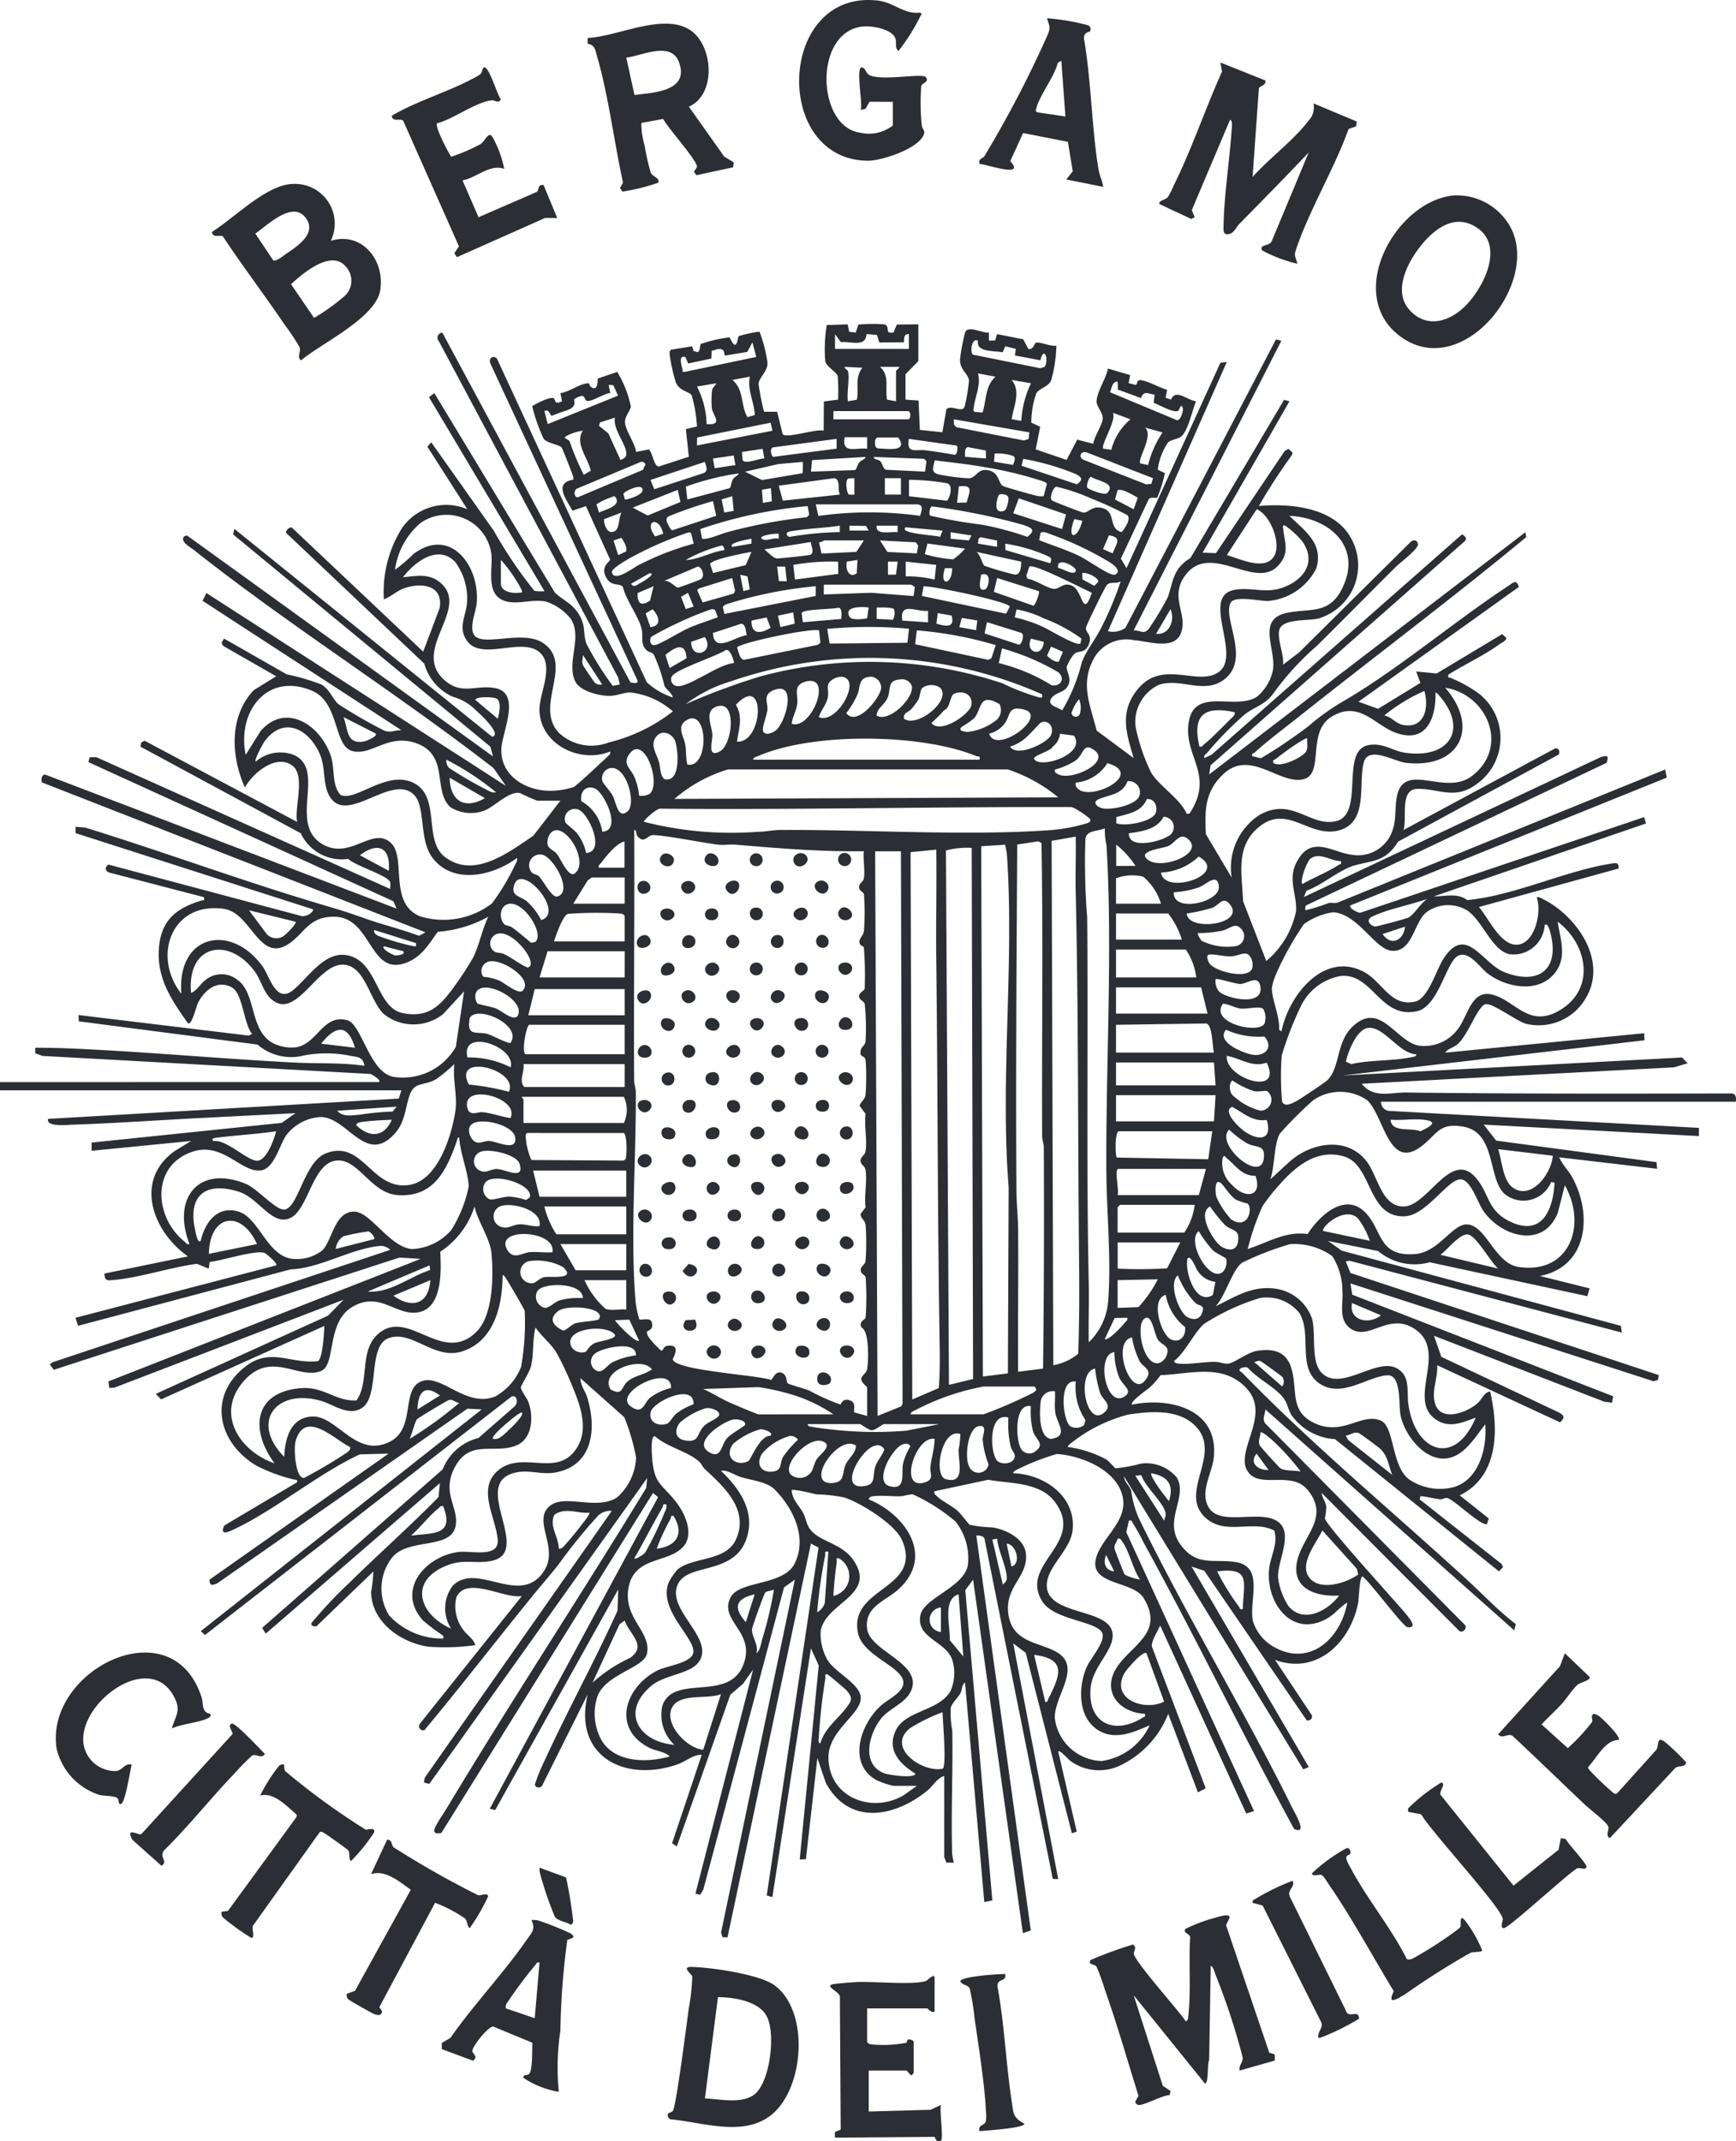 <?xml version="1.0" encoding="UTF-8"?> <svg xmlns="http://www.w3.org/2000/svg" xmlns:xlink="http://www.w3.org/1999/xlink" width="102.652" height="126.602" viewBox="0 0 102.652 126.602"><defs><clipPath id="clip-path"><path id="Tracciato_595" data-name="Tracciato 595" d="M0-38.441H102.652v-126.6H0Z" transform="translate(0 165.043)" fill="none"></path></clipPath></defs><g id="Raggruppa_528" data-name="Raggruppa 528" transform="translate(0 165.043)"><g id="Raggruppa_527" data-name="Raggruppa 527" transform="translate(0 -165.043)" clip-path="url(#clip-path)"><g id="Raggruppa_411" data-name="Raggruppa 411" transform="translate(0 19.155)"><path id="Tracciato_479" data-name="Tracciato 479" d="M-6.8-13.611c.151-.123-.451-.469-.524-.482L-26.7-15.159l-.43-.158,0-.326c1.1,0,2.182.041,3.275.1,4.018.206,8.037.571,12.055.777,1.372.071,2.766-.005,4.134.189-.071-.476-.322-.508-.723-.568a7.189,7.189,0,0,0-2.864-.038,3.035,3.035,0,0,1-2.732-.646l-10.568-1.375-.015-.372L-14.5-16.359l.195-.106c-.5-.57-.544-2.391-1.2-2.746-.839-.456-1.566.12-1.976.865-.133.242-.386,1.415-.621,1.251-1-1.411-1.9-2.729-1.7-4.586.176-1.607,1.123-2.244,2.509-2.669.135-.042.167.061.14-.195l-5.561-1.446c-.271-.062-.34-.32-.081-.481l11.431,3.048c.2.041.665-.173.668-.4L-24.739-28.33l-.012-.376.575.044c4.79,1.484,9.518,3.241,14.328,4.654.891.262,1.371.418,2.232.725,1.046.374,2.142.631,3.183,1.023l.38-.206-22.68-8.864c-.057-.167-.025-.482.206-.458l20.764,7.92-.189-.436-18.038-8.228.088-.29.386,0L-6.14-25.03c-.015-.167.066-.347-.061-.493-.336-.388-1.951-.865-2.428-1.284a2.675,2.675,0,0,1-2.8-1.518l-9.482-5.121.051-.248.2-.1,9.016,4.8c-.17-.882.508-2.755-.288-3.335-.96-.7-2.325.433-2.8,1.3-.823-1.836-.948-4.2.523-5.755l1.328-.822L-16.013-39.4l-.1-.19.149-.244,3.711,2.119a11.977,11.977,0,0,1,2.065.605c.473.3.7.92.985,1.151a28.309,28.309,0,0,0,2.711,1.566c.393.153.622-.042,1.018-.022l-11.762-7.655.226-.459L.7-31.126l-.727-1.048c-5.741-4.457-12.038-8.4-17.723-12.9-.2-.157-.7-.427-.634-.707.021-.085.188-.2.291-.106L-.063-32.868l-.15-.572L-15.427-45.993l.077-.325L-.111-34.029c.624-.137-.778-1.4-.946-1.55a3.019,3.019,0,0,0-1.384-.815,3.06,3.06,0,0,1-1.685-1.961L-12.3-46.09c-.022-.135.222-.4.372-.282l7.739,7.31.975-2.586c.222-1.372-1.106-1.51-2.093-1.164-.449.156-.776.5-1.207.655a7.092,7.092,0,0,1,1.06-4.192,3.171,3.171,0,0,1,3.877-1.131l-2.363-3.7.226-.261,3.7,5.23a26.022,26.022,0,0,0,2.4,3.554,2.588,2.588,0,0,0,.6.02L-3.849-54.11l.323-.233L3.6-42.55c.543.5,1.057.65,1.447,1.332.409.713.186,1.063.424,1.7a17.9,17.9,0,0,0,1.55,2.478l.418-.082-.105-.423-10.6-19.878a.3.3,0,0,1,.21-.5L8.071-37.238c.134.011.479.114.41-.127L-.211-56.09c-.14-.316.16-.531.386-.292L9.034-37.251a4.231,4.231,0,0,0,1.538.9c-.058-.286-.407-.477-.5-.7A9.082,9.082,0,0,0,9.438-38.9c-.1-.127-.272-.119-.382-.215-.448-.39-.209-.811-.333-1.308-.186-.748-.911-1.663-1.1-2.457-.2-.282-.706.025-1.014-.611-.318-.656.275-.89.252-1.02L5.435-47.666l-.8.271c-.35-.663-1.138-1.638.044-1.834a.343.343,0,0,0-.012-.211c-.035-.152-.615-1.62-.672-1.691-.141-.177-.856-.249-1.06-.516a9.979,9.979,0,0,1-.678-1.929c.222-.147,1.08-.589,1.272-.465.115.074.015.41.492.174l-.094-.479c.5-.074,1.026-.479,1.5-.568.3-.057.181.09.268.167.367.327.447-.126.43-.462l1.16-.392a6.486,6.486,0,0,1,.807,2.049c-.047.282-.383.578-.345.969.047.486.588,1.184.65,1.713l.755-.149c.229.183.295,1.026.6,1.008l1.767-.574-.176-1.632L12-52.377a8.376,8.376,0,0,0-.316-1.85c-.13-.206-.71-.239-.93-.746a9.816,9.816,0,0,1-.37-1.665c0-.11-.022-.209.089-.278l1.243-.2.087.278.237.068c.173-.081.11-.373.189-.485a8.56,8.56,0,0,1,1.7-.394c.446.987.45.045.545-.072a7.937,7.937,0,0,1,1.224-.262,8.559,8.559,0,0,1,.473,1.846c.012.52-.5.851-.53,1.25a14.962,14.962,0,0,0,.325,1.641l.774,0,.325,1.319c.206.294,1.994-.334,2.426-.2l.012-1.728.841-.11a12.478,12.478,0,0,0-.02-1.383c-.081-.277-.673-.547-.738-.894a8.736,8.736,0,0,1,.087-2.132l1.237-.038.092.439.386.042.156-.472a9.927,9.927,0,0,1,1.507-.014c.444.091-.028.587.569.487l.2-.473,1.27-.013v2.177l-.759.774v1.5l.77.056.079,1.737,1.33.137.238-1.353c.276-.309.93.242,1.077-.161a10.644,10.644,0,0,0,.259-1.533c-.036-.421-.537-.624-.532-1.253a11.48,11.48,0,0,1,.311-1.626c.2-.4,1.036.084,1.4.033l.005.48.365-.015.111-.374,1.548.308.3.563c.311.091.324-.331.482-.37.2-.05.889.255,1.177.179a8.143,8.143,0,0,1-.308,2.053c-.17.389-.69.463-.873.756a5.315,5.315,0,0,0-.3,1.744l.525.246-.265,1.336,1.829.624.626-1.2.945.245c.051-.405.558-1.149.565-1.5.007-.308-.3-.638-.353-.9-.1-.522.575-1.478.657-2.048l1.313.387-.088.475.414.107c.091-.015.087-.207.153-.254.242-.17,1.365.48,1.711.541l-.091.473.318.109c.292-.675.966.053,1.483.091-.218.508-.489,1.841-.915,2.116-.2.131-.541.159-.735.315a3.706,3.706,0,0,0-.618,1.622l.423.2a7.711,7.711,0,0,1-.446,1.441c-.077.064-.4-.06-.512.107l-1.644,3.511L37.4-44,42.95-56.141l.38-.047L36.3-40.269a1.29,1.29,0,0,0,1.035-.2l8.9-17.051.319.079L37.823-40.319c.385-.013.605.268.9-.1a18.46,18.46,0,0,0,1.117-1.861c.337-.957.291-1.68,1.341-2.321l5.533-9.348.321.085L41.9-44.916l.788.031,4.056-6.03.226-.139.208.189c.084.109-.008.164-.044.245a33.6,33.6,0,0,0-1.908,2.946c1.807-.158,4.357.054,5.395,1.809a3.277,3.277,0,0,1-1.862,4.84c-.618.143-1.892.028-2.248.515-.328.45.237,1.635.14,2.222l.95-.724L54.2-45.548c.185-.173.41-.107.436.15,0,.275-1.062,1.079-1.288,1.3-1.573,1.556-3.121,3.143-4.7,4.7a16.263,16.263,0,0,0-2.524,2.751c-.532.759-1.124.812-1.751,1.311a21.175,21.175,0,0,0-2.183,2.227c-.089.109-.231.156-.189.338l.425-.195L57.242-46c.159.1.33.248.147.416L42.373-32.342l-.087.539,18.7-14.321.048.292c-4.411,3.651-9,7.082-13.48,10.646-.822.654-1.83,1.4-2.589,2.1-.062.057-.183-.006-.121.22.174-.011.349.107.518.1a29.664,29.664,0,0,0,2.8-1.892,13.406,13.406,0,0,1,2.185-1.546c3.246-1.918,6.432-4.645,9.622-6.74.287-.189.479-.428.631.056l-9.485,6.787,1.16.419,2.5-1.53-.245-.678,1.208.119L59.616-40.1l.234.219c.038.163-.273.291-.387.374-.941.677-2.045,1.189-3.029,1.8-.046.251.036.149.134.2a7.755,7.755,0,0,1,1.714.961,3.338,3.338,0,0,1-.188,5.32c-1.293.967-2.267.234-3.515.28-1.044.038-.575,1.712-.8,2.429l8.92-4.8c.244-.11.368.168.243.347l-9.483,5.14c-.749,1.215-1.506,1.1-2.6,1.416-.871.252-1.92,1.174-2.817,1.485l-.153.375,17.562-8.276c.389-.116.476-.078.336.342L48.041-24.069c-.1.023-.068.285-.058.3a11.675,11.675,0,0,0,1.349-.423c.2-.053.4.046.6-.053L69.25-32.093l.094.479-18.7,7.553c-.144.152.459.459.578.437l16.786-5.654.107.376L55.578-24.594c.677.012,1.365-.223,1.969.221,2.824-.267,5.8-1.744,8.569-2.165.266-.04.4-.039.381.3l-8.26,2.276c.581.659,1.3,2.345,2.317,2.222s1.409-1.963,1.1-2.8c.142-.035.222.034.338.09,2.007.986,3.914,3.671,2.55,5.9a3.215,3.215,0,0,1-3.533,1.488c-.585-.179-2.009-1.272-2.395-1.151-.474.147-1.027,1.862-1.661,2.38-.214.175-.562.253-.711.483L68.008-16.5l.018.417L50.167-14l20.082-1.065.33.342-.806.239-18.467.97c.712.888,1.674.508,2.627.519,6.381.081,12.78.07,19.169.056.332-.017.357.2.328.489H52.445a.536.536,0,0,0,.538.545l18.263,1v.485l-12.724-.677.733.945,9.48,1.273.041.393-5.792-.676c.19.442.55.774.777,1.191,1.212,2.223.9,5.275-1.916,5.824l2.936.733-.132.462L55.328-2.958a3.353,3.353,0,0,1-3.049-.662l-2.966-.6.812.575L66.631.8l.058.4-16.1-4.248-.226.038.278.684L68.872,3.712,68.828,4l-.264.077L50.641-1.708l.107.666L66.174,4.965l-.066.382-.447-.058L55.58,1.388l.437,1.247,6.939,3.282c.338.192.38.3.078.589L55.769,3.13c.054.776-.363,1.53-.115,2.294.351,1.079,1.869.5,2.482-.028.284-.244.4-.665.766-.717.512,2.235.515,5.017-1.8,6.145l1.716,1.365-.1.325c-.281.2-1.968-1.454-2.345-1.528-.152-.03-.295.087-.443.069-.381-.047-.763-.153-1.149-.185l-.048.193,4.847,3.82.084.186-.244.248L49.727,7.5a3.418,3.418,0,0,1-2.582-1.433c-.276-.506-.206-.779-.68-1.242-.552-.537-1.368-.963-1.9-1.551-.245-.111-.718.123-.35.273,4.184,4.313,8.907,8.218,13.363,12.309.938.861,1.835,1.818,2.84,2.579l-.09.372L45.61,5.743c-.009.279-.212.573-.006.828L57.389,18.464c.221.214-.16.571-.341.347l-8.114-8.134c.032.295.249.526.278.834a4.731,4.731,0,0,1-.079.672c.015.374,4.191,4.924,4.787,5.653.183.225.736.858.094.781-.268-.032-2.211-2.668-2.659-3-.18,0-.216,1.35-.26,1.572-.466,2.35-2.46,4.27-4.915,3.362l2.169,3.259a.233.233,0,0,1-.3.308l-6.05-8.835-.753-.248,6.931,11.851-.323.139L37.254,9.71c.011.328.354.57.43.867a5.6,5.6,0,0,0,.469,1.651c2.811,5.762,6.19,11.276,9.025,17.027.181.367.975,1.665.132,1.294-3.051-5.6-5.834-11.351-8.9-16.936a11.241,11.241,0,0,0-.654-1.168c-.061-.078,0-.178-.216-.122L37.387,13l7.552,16.492-.462.143L39.389,18.518c-.14.337-.546.934-.486,1.258l3.179,8.37-.459.239-1.758-4.644a5.679,5.679,0,0,1-2.94,3.1,2.889,2.889,0,0,1-2.837-.31c-.124-.085-.627-.675-.727-.565l1.095,4.743-.287.094-2.73-10.669-.736-.555,2.657,13.933-.321-.011L29.009,13.424c-.042-.211-.3-.231-.491-.23L31.739,36.55l-.468.158-2.945-20.9-.461.624,1.6,18.341-.475.1L27.852,21.9c-.2.089-.166.43-.279.634-.15.272-.515.577-.569.871a6.1,6.1,0,0,0,.094,1.346c.042,2.419-.081,4.849-.009,7.267a4.584,4.584,0,0,0,.1.526l-.46-.015c.008-.1-.11-.273-.11-.324v-4.79c-.41.115-.669.6-1,.869-1.94,1.572-4.619,2.083-6-.462l-.5-1.471-.677,5.987-.367.012L19.2,20.882l-.461-1.011L16.458,34.578l-.333-.094,3.062-20.572-.448-.236L13.806,36.955l-.292,0-.09-.28,4.363-20.866-.64.459L12.373,34.14l-.184.3-.281-.061,3.41-13.248-.6.837-.746.644-3.163,8.969-.281-.189,1.754-5.228c-.515-.016-.925.384-1.4.553-3.132,1.117-6.239-.459-5.34-4.135L2.869,27.938a.244.244,0,0,1-.459,0,10.16,10.16,0,0,1,.579-1.428C4.354,23.529,5.948,20.64,7.3,17.648l.044-1.26L.067,29.432l-.319-.079L9.7,10.933,9.4,10.683l-12.513,20.1c-.3.061-.533.022-.371-.326s.518-.848.726-1.2C1.058,22.912,5.145,16.713,9,10.383l.051-.577L-3.826,27.884l-.319-.08.049-.287L6.963,11.743a1.034,1.034,0,0,0-.812.285,33.208,33.208,0,0,0-2.363,2.914c-.49.623-.978,1.176-1.476,1.787C.159,19.372-1.923,22.079-4.109,24.7a.242.242,0,0,1-.275-.377l6.029-7.547c-1.05.187-3.249-1.221-3.87.07a2.274,2.274,0,0,0,.339,1.836c.233.379.663.583.777,1a13.261,13.261,0,0,1-2.791.088c-1.6-.246-3.34-1.433-3.371-3.243a7.468,7.468,0,0,0,.133-1.2l-3.369,3.242c-.135.006-.324-.005-.29-.194A26.538,26.538,0,0,1-8.563,16c1.738-1.709,3.57-3.328,5.278-5.073L-3.2,10.1-13.5,19l-.213-.339L-3.039,9.29A3.081,3.081,0,0,1-.921,7.432L1.226,5.555c.263-.268.071-.815-.295-.493L-17.092,19.08l-.25-.226L-.728,5.743-1.579,5.7-16.34,16.007c-.308.15-.49.184-.483-.2L-6.235,8.356-7.943,8.4c-2.524,1.186-5.02,3.308-7.5,4.464-.387.181-.753.3-.512-.255l4.306-2.557c.041-.209-.086-.127-.209-.17a10.1,10.1,0,0,1-2.168-.8C-16.3,7.749-16.973,5-14.73,3.229c1.514-1.194,2.678-.154,4.319-.34.284-.173.362-1.7.377-2.082L-19.688,5.15-20,4.821-9.819.2l.925-.944-13.554,5.2-.3.018-.056-.387L-4.336-3.159l-1.257-.077L-26.035,3.4l-.232-.318.158-.127L-6.138-3.692a.791.791,0,0,0-.686-.222c-1.686.179-3.5,1.319-5.208,1.377L-24.6.8l-.146-.476,11.866-3.1c.1-.11-.578-.681-.667-.723-.481-.228-2.615.473-3.267.518l-.055.4-.7-.285c-1.576.209-3.309.8-4.869.95-.4.037-.573.1-.605-.374L-18.1-3.306c-2.073-1.453-3.219-4.482-.79-6.224l.98-.6-5.887.581v-.485L-12.554-11.2l.812-.574-5.65.288c-2.491.127-5.014.309-7.5.392-.318.011-1.62.154-1.475-.342l20.734-1.2.154-.489H-29.213v-.484ZM20.162-56.963H24.53v-.87c-.3-.03-.288.257-.288.479l-1.462.01-.142-.448-.618-.047c-.027.812-.957.409-1.513.476l-.344-.47Zm8.45-.484c-.364-.2-.487.684-.288.827l3.972.8.259-.074c.282-.448-.046-1.292-.246-.394L30.8-56.575l.057-.392-.631-.15-.147.355c-.482-.1-1.595.014-1.463-.685m-13.109.96-.231-.861-.3.562-1.3.218c-.13-.037.05-.4-.376-.39-.127,0-.289.094-.43.1l-.019.466L11.48-56.1l-.156-.37c-.44-.166-.245.462-.179.718.032.127-.081.157.138.147Zm5.419.831c.113.424-.082,1.306,0,1.79l.529-.091c.128-.677-.137-1.309.328-1.892L20.732-55.9c-.007.106.174.181.189.241m2.849,1.79v-1.79c0-.041.2-.141.189-.241H22.821c.6.541.283,1.234.421,1.941Zm5.887-1.451-1.044-.194c.194.653-.169,1.366-.247,2.03-.012.1-.064.167.052.246l.468.033c.24-.748.143-1.555.771-2.116m-14.527,0-1.045.194c.706.548.488,1.508.9,2.2l.435-.124c-.031-.743-.472-1.563-.288-2.269m16.616.387-1.139-.194c.56.694.117,1.544,0,2.321l.57.1a5.911,5.911,0,0,1,.57-2.225m5.127-.1c-.323-.015-.354.41-.452.632l3.96,1.652c.254.042.495-.855.243-.832-.077.007-.1.266-.209.293-.335.084-1.065-.37-1.414-.486l.057-.486c-.394-.047-.62-.269-.815.2l-1.358-.5Zm-23.737.1L12-54.736a5.1,5.1,0,0,1,.57,2.225c1,.063.387-.479.307-.943a5.574,5.574,0,0,1,.02-1.095c.048-.151.194-.239.242-.38m-6.089.109-.272-.013.094.481c-.332,0-1.2.6-1.425.44-.126-.087-.04-.431-.545-.172a.49.49,0,0,0-.172.121c.158.517-.368.612-.776.75-.107.036-.522.207-.551.2-.1-.012-.12-.416-.423-.275l.192.772L7.334-54.2ZM20.067-52.8h4.415c.179,0,.179-.484,0-.484H20.067Zm17.566,0-1.043-.388c.246.412-.724,1.9-.567,2.123L36.5-51a3.458,3.458,0,0,1,1.135-1.8m-30.48-.1-.891.284-.058.2.555.451.719,1.576c.208-.1.356-.155.341-.42-.031-.555-.815-1.438-.667-2.09m24.5.872L27.188-52.8l.011.328.148.14,3.986.785.276-.087ZM16.357-52.6l-4.351.877L12-51.253l4.462-.871Zm23.175.578-1.045-.29c.548.447-.45,1.859-.275,2.118l.461.1a6.152,6.152,0,0,1,.859-1.932m-34.278-.1a2.887,2.887,0,0,0-.91.28c-.369.185.032.176.132.364a15.2,15.2,0,0,0,.832,1.965l.413-.249c-.173-.759-.967-1.619-.467-2.36m16.807.386H20.732c-.183,1.015.669.6,1.329.678Zm.631.014c-.148.045-.164.177-.164.325a.494.494,0,0,0,.049.249l.115.076c.568.009,1.835.239,1.207-.65Zm-2.435.083-3.733.5c-.264.029-.118.553-.011.564l3.743-.486Zm7.109.4-2.836-.4c-.156.911.4.6,1,.678.571.072,1.148.165,1.714.265.156-.028.189-.436.125-.542m1.712.287-1.069-.2c-.213.068-.156.4-.156.573l1.235.1Zm-13.2-.1-1.223.188.038.486c.173.259,1-.122,1.288-.1Zm14.81.95c.052-.161.193-.4.013-.525a2.987,2.987,0,0,0-1.1-.148l-.041.486Zm8.271.785-3.889-1.511c-.345-.145-.565.25-.221.424l3.707,1.454.311-.027ZM14.17-50.662l-1.225.183.1.571,1.227-.185Zm7.8.087-3.167.188-.061.683,2.6-.093c.087-.022.147-.32.249-.443.134-.16.335-.175.383-.334m3.512.869.085-.621-.145-.138-2.976-.11c.007.166.251.128.377.243.151.139.164.453.35.515Zm5.807-.76-.1.411,3.272,1.1c.361-.255.315-.413-.048-.6a14.586,14.586,0,0,0-3.12-.906M32.5-48.261l.189-.71c-.026-.1-.14-.123-.222-.161a22.476,22.476,0,0,0-3.451-.837c-.971-.183-1.979-.273-2.958-.405-.062.351-.263.673.177.819a11.788,11.788,0,0,0,1.859.245c.423-.044.491-.546,1.032-.49.756.077.667.766.976.949.09.053,1.8.538,2,.575a.936.936,0,0,0,.4.016M8.648-50.269l-3.773,1.58c-.2.167-.115.622.166.463l3.764-1.586.152-.328a.248.248,0,0,0-.309-.13m3.817-.012L9.25-49.213l.226.548,2.931-.96c.286-.131.118-.436.058-.657m5.8,0-1.443.127-1.975.453.995.494,2.412-.407Zm-3.8.679a16.206,16.206,0,0,0-3.123.784l.089.759,2.5-.668c.079-.044.091-.343.186-.507.117-.2.288-.2.351-.367m20.617.858c.036.059,1.01.479,1.175.3.566-.6-.618-.706-.952-.956-.133.01-.307.514-.223.651m-14.635.4c-.156-.315.056-.9-.334-.97l-3.28.444.237.885Zm.855-.968-.321.012c-.291.058-.1.934,0,.961l.325,0Zm2.755,0h-.95v.969h.95Zm.474,1.065,2.237.265c.117-.023.464-.937-.008-1.036a13.766,13.766,0,0,0-2.228-.2Zm-16.8.191c.064.049,1.192-.277,1.041-.626-.1-.333-1.1.16-1.127.3Zm20.209.183c.17-.635.438-1.073-.461-.954l-.1.967Zm5.3-.945c-.18.057-.42.667-.259.813.074.068,1.765.72,1.865.726.335.018.5-.463,1.184-.248.752.237.284,1.235,1.088,1.4.167-.221.562-.759.331-1a20.671,20.671,0,0,0-2.159-.993,11.051,11.051,0,0,0-2.05-.69m-16.871.087-.529.092.056.779.529-.092Zm-5.508.1L8.2-47.577l.883.467,1.938-.8ZM37.821-47.48l.246-.68c-.224-.134-.987-.592-1.2-.44l-.147.541Zm-7.962-.858c-.058.037-.453,1.216.309.944.154-.054.287-.65.241-.8-.055-.178-.436-.219-.55-.146M6.206-47.285c.277-.15,1.312-.367,1-.874-.1-.168-.188-.054-.305-.018a3.6,3.6,0,0,0-.844.405Zm7.879-.969-.625.191.155.776.558-.1Zm19.739,1.078-2.794-.952-.331.884,2.89.933Zm-20.878-.787a24.8,24.8,0,0,0-2.66.917c-.222.21.053.521.148.729l.091.084,2.613-.86Zm12.249.871c.064-.271.243-.613-.141-.678h-6.03l.155.684a21.829,21.829,0,0,1,6.016-.006m-6.65-.576a27.129,27.129,0,0,0-6.349,1.358l.1.56c.2.13,1.168-.291,1.467-.368a29.825,29.825,0,0,1,4.726-.892l.146-.138Zm7.234.563a31.46,31.46,0,0,0,3.122.544,18.2,18.2,0,0,1,2.63.713c.559-.413.23-.546-.257-.713a37.12,37.12,0,0,0-5.37-1.088c-.156.029-.189.436-.125.543m20.279,2.5c.581-.71-.137-2.554-.962-2.873L43.33-44.771c.723.2,2.13.9,2.726.168M7.533-47.285,6.5-46.891c0,.288.163.8.493.753.477-.064.328-.772.545-1.147M-5.854-43.9a11.484,11.484,0,0,0,1.108-.95c2.191-1.62,3.912.739,3.722,2.923-.046.531-.51,1.536-.089,1.953.578.573,2.865-.357,3.99.386,1.908,1.26-.538,3.717.952,5.32a2.824,2.824,0,0,0,2.946.578,10.005,10.005,0,0,0,3.8-1.839,4.571,4.571,0,0,0-2.514-1.121c-.356,0-.782.179-1.141.2-.6.035-1.827-.255-2.113-.843-.552-1.129.442-2.594-.264-3.7a3.105,3.105,0,0,0-1.462-1.026c-.875-.184-1.813.252-2.57-.091-.989-.447-.583-1.826-.666-2.709a2.679,2.679,0,0,0-4.188-1.853A4.379,4.379,0,0,0-5.854-43.9M40.958-29.481c.191.039.225-.092.3-.222,1.239-2.109-.41-3.168-.2-5.041.262-2.33,2.742-.789,4.068-1.66a2.8,2.8,0,0,0,.931-1.567c.2-1.266-1-3.014.852-3.389,1.362-.276,2.475.114,3.242-1.438,1.23-2.488-.8-4.2-3.121-4.293.911.888,2.044,1.647,1.587,3.117a3.532,3.532,0,0,1-2.873,1.918c-.421.009-1.935-.333-2.181.092-.514.889,1.167,3.265-.329,4.5-1.194.988-2.61-.075-3.917.362a2.433,2.433,0,0,0-1.39,2.43,11.09,11.09,0,0,0,.919,2.741c.442.783,1.722,1.553,2.109,2.448M34.785-46.8l-.471-.1c-.489,1.261.2,1.227.471.1M10-46.029c-.219-1.082-1.184-.8-.477.154Zm10.444-.482c-.89.14-1.8.156-2.693.3-.106.018-.522.043-.439.228.092.2.24.111.376.1a19.483,19.483,0,0,1,2.757-.248Zm1.709.289L22-46.495l-.981-.016v.289Zm1.71-.289H22.63c-.1.584.828.338,1.235.386Zm13.957,13.74c-.44-1.489-.846-2.735.237-4.065,1.472-1.809,3.563-.147,4.792-1.019,1.411-1-1.157-4.56,1.009-4.873,1.006-.146,1.789.249,2.814-.133,1.214-.451,1.984-1.5,1.117-2.731a5.522,5.522,0,0,0-1-.918c-.2-.077-.13.107-.119.218.081.818.393,1.4-.308,2.151-1.363,1.454-3.97-1.413-5.461.531-1,1.3.117,2.282-.267,3.408-.376,1.1-1.959.512-2.771.466a2.208,2.208,0,0,0-2.31.934c-.939,1.556-.327,2.8.081,4.408ZM26.524-46.22l-2.184-.194c-.439.394,1.9.468,2.034.569Zm-14.717.772-.144-.581c-.069-.125-.136-.08-.239-.06A21.815,21.815,0,0,0,8.1-44.629c-.207.114-1.167.655-1.13.864.112.644,1.289-.275,1.573-.413a16.746,16.746,0,0,1,3.265-1.27m16.426-.482L27-46.124v.386l1.075.1Zm4,.277c.763.3,1.555.549,2.3.9.576.269,1.479.946,1.956,1.106.186.062.262.066.384-.106.089-.336-.642-.691-.886-.837a19.155,19.155,0,0,0-3.076-1.413c-.168-.058-.443-.2-.6-.078Zm-15.4-.374c-.163-.041-1.037.074-1.042.241.251.291.707-.06,1.043.048ZM36.585-44.87c.168-.535.614-.944-.224-1.069l-.35.816ZM7.8-44.982c.115-.2-.143-.631-.265-.812l-.47.161.279.863Zm21.941-.649-.972-.2-.114.084-.044.294,1.14.194Zm-14.517-.107c-.091.018-1.422.231-1.138.483l1.139-.194Zm6.647.1H19.545c-.051,0-.212.135-.329.1l.147.678,2.062-.1ZM25-44.873l.081-.453-.138-.2-2.122-.11.441.68Zm-6.262-.671-2.753.435c.181.138.509.5.717.535.1.016,1.855-.172,1.974-.209.309-.1.057-.537.061-.76m9.115.388-2.221-.3-.158.628a7.841,7.841,0,0,0,1.673.307,3.6,3.6,0,0,0,.706-.637m5.033.87c.149-.357-.009-.357-.315-.5a9.765,9.765,0,0,0-2.343-.659l.011.376ZM13.61-45.061c.031-.1-.058-.267-.14-.278a8.892,8.892,0,0,0-2.139.858c.779-.021,1.5-.482,2.279-.581m1.615.1c-.358.061-2.412.452-2.448.721l.177.528,1.928-.465Zm15.952.58-2.659-.58c.246.162.343.706.476.82a17.338,17.338,0,0,0,1.779.519c.38.047.39-.463.4-.759m-33.457.033c-1.013-1.093-2.411-.016-3.1.886.831-.073,1.6-.257,2.28.386,1.662,1.56-1.887,3.985.239,5.756.985.821,1.818.209,2.919.413,1.628.3.359,2.695.374,3.7.025,1.631,1.647,2.439,3.065,2.37a5.007,5.007,0,0,0,1.214-.215c.17-.084,1.757-1.563,2.014-1.818.094-.092.18-.127.143-.288-1.754.736-4.158-.409-4.179-2.472-.011-1,.976-2.744-.1-3.474-1.1-.746-3.34.567-4.174-.585-.568-.785-.082-1.43-.012-2.238a3.606,3.606,0,0,0-.686-2.422m2.692-.13v1.4c0,.485.715.59,1.094.532.117-.018.179.048.143-.147A8.6,8.6,0,0,0,.412-44.48m21.08,0-.625.091c-.112.41.117,1.036.581.689Zm-1.145.1a12.333,12.333,0,0,0-2.651.19l.1.864,2.561-.334Zm3.519-.005h-.571v.775l.47-.005Zm2.279.193-1.8-.193v.872a6.622,6.622,0,0,1,1.708.193ZM33.36-44c.2-.025.965.516,1.044.145.048-.227-1.192-.889-1.044-.145M10-43.223c.34-.152.72.388.884.373.071-.006,1.258-.443,1.33-.486.3-.179.071-.749-.166-.756Zm7.215-.869h-.475l.106.86.465.011Zm9.872.1L26.664-44c-.367,1.084.423,1.031.426.009m8.264,1.446c-.479-.2-3.427-1.746-3.7-1.546l-.183.548.08.173c.476.069,1.091.525,1.517.591.382.058.555-.426,1.118-.179.63.277.612,2.014,1.164.412M9.2-43.7,8.1-43.076c.171.263.347.061.537-.032.079-.04,1.029-.589.554-.594m25.605.369.7.38.23-.232c.047-.254-.712-.6-.943-.519Zm-19.673.593-.137-.775-.43-.093.19.968ZM28.8-43.608c-.018.251-.262,1.02.235.87.209-.064.442-1.113-.235-.87m-14.719.193-2,.63-.068.093.324.721,1.84-.525.077-.171Zm18.135.776-2.467-.776-.195.817,2.332.817c.134-.011.394-.785.33-.858m1.586,5.775c-.2.219-.766.282-.909.676-.092.347.5.429.7.6a10.3,10.3,0,0,0,1.167-2.859c.277-.706.791-1.323,1.144-2.028a19.623,19.623,0,0,0,1.151-2.745c-.3.184-.627-.028-.844.252-.113.145-1.161,2.285-1.2,2.456-.087.354.446.438.127,1.092-.232.476-.536.256-.84.5a2.756,2.756,0,0,0-.427.734c-.062.308.417.8-.068,1.326m-8.993-5.488.071-.535-.212-.141H19.5v.581l2.805-.1ZM9.433-42.93l-.938.4c-.031.627.2.8.73.453Zm9.59,0a24.873,24.873,0,0,0-5.345,1.085l-.152.132.091.423,5.4-1.064Zm6.274.573,4.982,1.052.218-.418c-.025-.282-4.544-1.236-5.1-1.2Zm-13.959.777.465-.147-.334-.813-.411.237Zm9.2.586c-.008-.192.074-.6-.156-.67-.318.105-2.152.077-2.194.327l.072.535Zm1.614-.678c-.371-.054-1.56-.083-1.1.588.111.162.8.1,1.009.048Zm1.505.111c-.087-.143-.835-.111-1.031-.111V-41l.953.056a.782.782,0,0,0,.078-.623M9.244-40.512c.7-.072.507-.671.131-1.056l-.41.244Zm3.987-.581-.143-.387c-.071-.107-.15-.1-.261-.081a18.574,18.574,0,0,0-2.034.84,16.2,16.2,0,0,0-1.505.789.429.429,0,0,0-.038.331c.073.153.148.165.3.14.264-.041,1.5-.789,1.9-.97.553-.25,1.2-.45,1.774-.66m12.439-.387c-.677.087-1.7-.573-1.52.582l1.52.1Zm9.012,1.929.058-.285a9.386,9.386,0,0,0-2.236-1.2,5.94,5.94,0,0,0-1.6-.526l-.106.474a7.852,7.852,0,0,1,1.679.565c.37.164,1.974,1.157,2.206.977m4.471-.575c.769.1,1.141-.8.853-1.451ZM17.689-41.381l-.9.189.149.68.842-.206Zm8.466.665c.5.138,1.125.3.9-.481l-.816-.144ZM15.224-40.9c-.019.851.569.776,1.13.427l-.234-.611Zm13.284.568.066-.575-.917-.148-.144.545Zm.5.193,2.034.666c.162-.024.352-.579.14-.7l-2.035-.631Zm-14.064.105c-.068-.231-.047-.655-.331-.679l-1.669.548c.067,1.239,1.3.209,2,.131m9.591-.384a26.909,26.909,0,0,0-4.833.01l.143.868,4.6-.048Zm-5.319.1c-.487-.161-4.849.769-4.844,1.022.088.212.15.71.424.716l4.356-.887L19.3-39.6Zm10.446.871A22.256,22.256,0,0,0,25-40.319l-.1.819,4.329.922.183-.094Zm-17.2-.477-.805.28c0,1.14,1.43.627.805-.28m20.045.283-.753-.19c-.384.83.69,1.151.753.19M10.384-38.093l1-.578c-.064-1-.69-.661-1.249-.195Zm23.256-.96-.7-.306-.239.53c.147.173.468.405.693.357Zm-3.793.669a10.733,10.733,0,0,1,3.13,1.314c.538.077.819-.407.379-.778a13.85,13.85,0,0,0-3.318-1.407Zm-15.667,0c.036-.049-.206-.922-.5-.759-.519.344-2.906,1.126-3.159,1.533a.394.394,0,0,0,.293.585c.692.091,2.5-1.322,3.366-1.358M6.394-37.127,5.256-38.867c0,.243-.091.365.009.609.031.076.655,1,.7,1.036a.492.492,0,0,0,.426.1m26.016.583a25.136,25.136,0,0,0-18.375-.776,8.416,8.416,0,0,0-2.7,1.355A40.712,40.712,0,0,1,15.754-37.6a24.864,24.864,0,0,1,14.3.407,13.467,13.467,0,0,0,2.21.846c.189.008.15-.018.142-.194m-13.2,1.353c.886.361,2-1.352,1.786-2.061-.131-.433-.661-.374-.979-.164-.462.306-.179.571-.28,1.071-.085.42-.407.753-.527,1.154m3.1-2.394c-.776.025-.635.572-.8,1.013a5.167,5.167,0,0,1-.675,1.14c.608.835,2.01-.9,2.059-1.477a.659.659,0,0,0-.582-.677m.316,2.3c.745.444,2.263-1.086,2.072-1.767a.612.612,0,0,0-.694-.367c-.741.051-.541.54-.708,1.027-.16.463-.655.645-.67,1.106M17.6-34.8c1.169.4,2.476-2.943.829-2.491-.76.208-.458.736-.493,1.238-.032.456-.285.817-.336,1.253m6.646-.291c.783.548,2.836-1.1,2.135-1.836a.925.925,0,0,0-1.069.02c-.1.1-.121.49-.226.69a4.6,4.6,0,0,1-.41.55c-.173.2-.509.215-.431.575m-20.32,4.84H2.549a10.751,10.751,0,0,1-.995-.44c-.666-.179-1.55.848-2.2,1.053a2.282,2.282,0,0,1-1.932-.226c-1.091-1,0-3.158-2.138-3.821-1.615-.5-2.6.837-3.706.486-1.062-.336-.732-2.852-2.319-3.539-2.658-1.151-4.476,1.215-3.942,3.776l.868-1.388c1.5-1.756,3.556-.349,4.16,1.441.261.772.038,1.705.574,2.317.851.417,2.633-1.383,4.177-.772,1.84.727.66,3.42,2,4.444,1.724,1.316,3.759-.272,5.22-1.248Zm52.319-6.676c2.086,2.4.8,4.8-2.317,4.441-.689-.079-2.233-1.038-2.5-.017-.331,1.24.283,3.479-1.4,3.99-1.835.555-3.143-1.689-4.917-.076-1.276,1.159-.871,2.745-.817,4.284l1.37,3.535a5.189,5.189,0,0,0,1.762-2.953c.057-1.137-.61-1.965.2-3.173.838-1.247,2.047-.276,3.069-.161a2.144,2.144,0,0,0,2.468-1.551c.264-.772-.018-2.051.57-2.613.844-.805,2.745.533,4.085-.482,2.241-1.7.937-4.817-1.566-5.225M16.711-34.449c.587-.574,1.211-2.947-.229-2.312-.594.262-.289.727-.314,1.121-.02.318-.374,1.138-.239,1.326.166.233.611.031.782-.136m38.3-2.289a10.391,10.391,0,0,0-2.373,1.451c.428.075.679.479,1.114.559,1.263.233,1.548-1,1.259-2.01m-28.448,1.2a7.408,7.408,0,0,1-.7.69c.511.7,2.3-.519,2.369-1.073.084-.652-.586-.893-1.067-.621-.135.076-.216.558-.332.751-.088.146-.2.166-.271.253m17.054,9.834a3.723,3.723,0,0,1,1.645-3.7c1.9-1.079,2.949.664,4.459.382,1.846-.346.237-4.237,2.022-4.518.868-.137,1.372.344,2.107.452,2.682.4,3.841-1.447,1.922-3.508-.147-.133-.093.1-.1.193-.037,1.467-.644,2.72-2.3,2.156-1.281-.434-2.235-2.014-3.9-.93-1.387.9-.4,3.294-1.554,3.641-1.4.423-3.158-1.785-4.765-.308-1.111,1.02-1.135,2.13-1.059,3.575ZM14.37-33.739c1.555.088,1.741-4.125-.068-2.178.436.738.165,1.407.068,2.178M.221-35.094c.079-.29.226-.958-.038-1.17-.17-.144-1.293-.15-1.289.058Zm34.372-1.161a2.464,2.464,0,0,0-.448.824.256.256,0,0,0,.495.046,1.312,1.312,0,0,0-.047-.87M29.72-35.029a.786.786,0,0,0,.171-.929c-1.26-.734-1.02.319-1.525.856a5.95,5.95,0,0,1-.677.465c-.3.24.051.3.308.321a3.3,3.3,0,0,0,1.723-.713M13.3-35.853c-.948.192-.414,1.154-.391,1.7.018.4-.331,1.409.45.986.729-.4.989-2.894-.059-2.682m15.978,1.632c.376,1.3,3.611-1.079,2.02-1.433-.942-.209-.73.344-1.117.853a1.582,1.582,0,0,1-.9.58M43.8-35.48c-1.774-.385-2.539.13-2.087,2.031.163.043.19-.069.285-.144.433-.342,1.142-1.077,1.569-1.5.11-.11.264-.209.234-.389m-50.8,1.259-1.9-.968c.279.764.173,1.664,1.261,1.428.086-.018.789-.3.637-.46M11.43-32.388c1.316.269,1.249-3.42-.058-2.615-.6.367-.149.958-.065,1.434.067.383.028.8.123,1.181m19.082-1.059c.411.657,2.207-.209,2.419-.68.222-.5-.187-.951-.615-.728-.051.026-.633.68-.809.824a2.452,2.452,0,0,1-.994.585M1.361-26.868c-1.409,1.066-3.822,1.621-5.031-.049-.766-1.059-.376-2.976-1.052-3.67C-6-31.894-8.574-28.9-9.653-30.4c-.5-.689-.289-1.741-.627-2.554-.63-1.514-2.163-2.364-3.307-.779-.068.094-.679,1.219-.481,1.154a2.22,2.22,0,0,1,2.257-.364c1.915.917-.428,4.13,1.728,5.3,1.623.883,2.923-1.123,3.993-.1.922.881-.172,3.576,1.729,4.334a4.714,4.714,0,0,0,4.237-.766,13.266,13.266,0,0,0,1.4-2.35.47.47,0,0,0,.088-.344M9.648-34.1c-.473.495-.055,1.044.1,1.542.094.311.077,1.006.4,1.049.889.121.744-1.685.573-2.237-.133-.427-.72-.722-1.072-.354m24.639,0-.822-.108a1.081,1.081,0,0,1-.435.765c-.071.257-1.192.529-1.094.723.315.621,3.13-.275,2.35-1.379M15.319-32.674H28.708c.047-.275-.065-.158-.209-.218-3.235-1.333-9.666-1.407-12.872,0-.117.051-.282.051-.307.219m32.758-1.257c-.047-.054-.509.249-.6.308-.391.254-.91.63-1.275.921-.077.062-.174,0-.12.221.436.3,1.637-.308,1.9-.629.181-.223.074-.548.1-.822M33.171-32.092c-.033.169.039.2.162.268.765.45,3.184-.693,2.153-1.419-.673-.473-.587.236-1.087.611a4.1,4.1,0,0,1-1.228.54M9.219-30.667c.692-.659-.384-3.618-1.252-2.292-.366.559.13.834.329,1.3a3.715,3.715,0,0,1,.284,1.114.976.976,0,0,0,.639-.12M.127-30.74a16.28,16.28,0,0,0-2.943-1.934.573.573,0,0,0,.163.488A21.931,21.931,0,0,0-.305-30.83a.655.655,0,0,0,.433.091M34.4-31.318a.329.329,0,0,0,.1.336c.737.821,4.038-.84,1.765-1.486a2.462,2.462,0,0,1-1.862,1.15M6.844-32.173a.626.626,0,0,0-.434.784c.031.106.48.6.605.839.212.4.309,1.447.894.919.513-.463-.086-2.748-1.065-2.542M33.36-30.449A9.268,9.268,0,0,0,30.372-32.1l-16.529,0a8.62,8.62,0,0,0-3.176,1.746Zm-35.986-1.16c.029,1.4.913,1.895,2.086,1.209Zm40.084.207c-.3.789-1.052.792-1.675,1.052-.421.176-.167.44.135.535.507.161,2.058-.166,2.244-.725a.658.658,0,0,0-.7-.862M6.4-28.417c1.208-.047.1-2.384-.472-2.57-.547-.178-.842.235-.769.765a2.472,2.472,0,0,1,1.24,1.8m30.393-.493c.512.21,2.183-.092,2.344-.639.118-.4-.117-.84-.538-.789-.316.772-1.1.865-1.8,1.063ZM8.863-29a21.048,21.048,0,0,0,6.793.587c.389,0,.818-.1,1.224-.105,5.166-.033,10.988.368,16.057.007a10.442,10.442,0,0,0,2.084-.392c.108-.044.278-.077.238-.24-.017-.069-.981-.784-1.184-.729-8.1-.023-16.111.169-24.221.094-.2-.054-1.044.71-.992.779M5.445-27.158c1.192-.068.127-2.386-.473-2.573a.59.59,0,0,0-.748.767c.028.079.542.459.691.651a2.836,2.836,0,0,1,.529,1.154m32.092-1.161c-.014.973,1.835.486,2.314.18a.608.608,0,0,0-.259-1.157c-.393.751-1.3.865-2.055.976m-1.424-.291c-.4.176-1.085.1-1.144.624a41.48,41.48,0,0,0,.105,4.645c.071,7.226-.06,14.46.094,21.676.025,1.145-.027,2.3,0,3.439A3.751,3.751,0,0,0,36.307-.593c.209-2.467-.091-5.347-.1-7.837-.035-6.213.38-13.044.009-19.168a4.506,4.506,0,0,1-.1-1.012m-32.5.112c-.352.066-.524.564-.435.882.058.211.392.336.539.52.216.269.622,1.283.993,1.186.934-.562-.27-2.743-1.1-2.588M22.061,6.129V4.436c0-.03-.348-.287-.348-.484s.3-.344.346-.583c.087-.461.144-2.27-.331-2.465l-.047-.14c-.015-.3.272-.3.292-.484a16.216,16.216,0,0,0,0-2.333c-.021-.183-.313-.186-.288-.482.015-.2.236-.258.28-.482a14.534,14.534,0,0,0,.007-2.132c-.044-.334-.287-.362-.3-.672l.3-.384c-.1-.664.11-1.606-.009-2.228-.043-.223-.27-.3-.289-.49-.028-.27.244-.338.289-.578.119-.624-.09-1.562.009-2.228l-.355-.481c.086-.285.309-.337.353-.671a14.047,14.047,0,0,0,0-2.041c-.046-.254-.283-.163-.3-.383-.028-.387.245-.422.295-.68a13.681,13.681,0,0,0-.047-2.271c-.064-.142-.335-.228-.335-.436s.271-.295.334-.436a21.538,21.538,0,0,0-.048-2.448c-.016-.076-.255-.092-.262-.323s.23-.364.268-.659a14.421,14.421,0,0,0,0-2.139c-.02-.182-.312-.186-.288-.482.016-.2.237-.258.28-.483.087-.449-.06-1.116,0-1.6-2.526.035-5.04-.17-7.55-.385-.344-.03-.7.031-1.042,0-.67-.065-3.624-.65-3.965-.558-.255.069-.483.506-.838.034-.1-.132-.021-.356-.182-.344.025,4.919-.035,9.842-.006,14.762,0,.276.1.514.1.766.025,3.911-.347,8.7,0,12.486a6.651,6.651,0,0,0,.2.911c.1.084.643-.131.739.166.156.479-.269.5-.282.577-.048.3.608.885.818,1.1.181.068.1-.23.4-.272.864-.12.3.743.311.8.133.668,5.074.93,5.825,1.222.146-.194.245-.473.544-.447.423.09.324.57.428.645s1.008.315,1.27.427a12.965,12.965,0,0,0,1.843.825c.049,0,.1-.386.535-.256.463.139.2.614.295.725ZM34.4-28.126l-1.429.25.1,31.005a3.2,3.2,0,0,0,1.472-.677c.068-1.809.069-3.652.051-5.472-.073-7.268-.033-14.6-.2-21.861-.025-1.081.026-2.167,0-3.246m6.717.219c-.517-.554-.809.114-1.2.32-.331.173-1.926.288-1.266.822.778.629,3.26-.295,2.469-1.141m-33.4.072c-.469.087-1.072.853-1.378,1.257-.074.1-.183.123-.142.291h1.52ZM30.986,3.517l1.478-.188C32.52-1,32.53-5.356,32.51-9.7c0-.252-.1-.489-.1-.766-.025-5.759.064-11.532-.038-17.282l-.194-.1-1.241.19c-.038,6.814-.091,13.654-.046,20.477.005.781.1,1.627.1,2.411.025,2.759-.027,5.521,0,8.278m-.763-31.156-1.421.093.1,31.353,1.478-.188.045-10.993c-.51-6.415.34-13.259-.1-19.643-.015-.213-.076-.412-.1-.621m7.7,1.253a5.342,5.342,0,0,0-1.139-1.257v1.259Zm-44.153.291c.117-1.4-.65-1.732-1.707-.919Zm34.468-1.355a4.762,4.762,0,0,0-1.523.152L26.9,4.29l1.427-.345Zm-2.089.1-1.525.153.1,32.36,1.568-.675c.07-.874.064-1.782.05-2.667-.125-7.508-.11-15.108-.2-22.635-.025-2.178.027-4.359,0-6.536m-2.09.1H22.536l.143,33.386,1.411-.572.066-.151ZM2.662-25.774c.255.259.759,1.275,1.075,1.191.977-.262-.255-2.389-.913-2.477a.642.642,0,0,0-.657.966c.094.2.38.2.494.32M39.437-26c.206,1.385,4.092.1,2.23-.946a3.477,3.477,0,0,1-2.23.946m10.635-.678c-.574.008-1.259-.56-1.8-.14-.209.163-.623,1.293-.479,1.5.677-.39,1.508-.712,2.156-1.138.093-.061.17.01.123-.217M39.437-24.158a3.36,3.36,0,0,0-1.046-1.595,2.65,2.65,0,0,0-1.612.094v1.5ZM7.724-25.707H5.777l-.239.171-.852,1.378H7.724ZM2.787-23.192c1.459-.428-1.178-3.456-1.6-2.061-.2.653.359.637.744.947a3.79,3.79,0,0,1,.854,1.114M40.2-24.836c-.091,1.242,2.741.6,2.659-.329-.076-.871-.74-.122-1.184.041a5.513,5.513,0,0,1-1.476.288m15,.388c-.987.358-2.363.605-3.282,1.056-.438.216-.042.567.19.581.1.006,1.791-.45,1.955-.524.333-.151.751-.9,1.138-1.113m-14.243.871c.094,1.1,3.5.638,2.564-.534-.416-.52-.61.01-1.046.193a10.572,10.572,0,0,1-1.519.341m-40.329.65c.082.067.3.069.444.176.389.28.751.591,1.115.9l.222-.032c.631-.4-.62-2.453-1.546-2.263-.579.12-.555.955-.235,1.216m61.5.025A1.855,1.855,0,0,1,60.1-21.164c-1.082-.163-1.645-2.019-2.572-2.606a2.177,2.177,0,0,0-2.371.1c-.76.574-.817,2.3-1.994,2.3-1.052,0-2.01-2.166-3.541-2.284a3.95,3.95,0,0,0-1.731.7,18.063,18.063,0,0,0-1.562,2.764,3.745,3.745,0,0,0-.335,1.011c-.005.691.484,1.7.426,2.471l.143.1c.428-2.162,2.546-4.794,4.907-3.5,1.072.587,1.557,2.071,3,1.737.759-.175,1.253-1.872,1.642-2.487,1.356-2.148,2.285.207,3.623.743,1.967.787,3.3-.1,2.734-2.3-.021-.084-.16-.661-.335-.48M-.348-23.384a7.24,7.24,0,0,1-2.976.885c-.562.765-.957,1.5-1.9,1.841-2.149.785-2-2.692-4.2-2.73-1.552-.026-1.784,1.013-2.765,1.632-1.711,1.08-2.177-1.875-3.79-2.1-3.081-.437-4.26,2.8-2.509,5.024-.283-3.456,2.874-4.241,4.79-1.638.36.488.657,1.687,1.335,1.648.829-.048,1.97-2.433,3.486-2.312,2.007.16,1.853,3.114,3.468,3.441,1.553.315,2.267-.456,3.1-1.631A18.189,18.189,0,0,0-1.244-20.96c.36-.71.544-1.687.9-2.423m-11.394.29-2.753-.677,1.044,1.4a.771.771,0,0,0,.986.133c.118-.063.828-.757.723-.858M7.724-21.933v-1.5c-.084-.138-.189-.133-.328-.15a23.381,23.381,0,0,0-3.025.024c-.305.094-.717,1.289-.825,1.626Zm32.948-.1a4.894,4.894,0,0,0-.807-1.548H36.778v1.548Zm22.22-1.065c.153,1,.553,2.04-.1,2.951-.937,1.315-2.88.981-4.019.129-.469-.351-1.1-1.363-1.748-1.072-.722.325-1.154,3.018-2.468,3.293-2.175.453-2.611-2.29-4.509-2.085a3.234,3.234,0,0,0-2.37,1.849,19.856,19.856,0,0,0-1.1,2.848,16.229,16.229,0,0,0,.023,2.732c.16.34.581.1.829-.025.229-.12,1.754-1.136,1.881-1.276.742-.817.477-2.218,1.467-3.149,1.63-1.533,2.541.9,3.915,1.138a2.467,2.467,0,0,0,2.346-1.047c.535-.723.769-2.258,1.953-1.979,1.423.336,2.2,2.076,4.1.887,2.079-1.3,1.517-3.907-.2-5.192m-21.05,1.13a3.44,3.44,0,0,0,2.009.32.607.607,0,0,0,.337-1.016c-.367-.427-.651-.013-1.137.1a6.891,6.891,0,0,1-1.428.14c-.058.051.16.4.219.452M53.869-22.8l-1.327.435c.5.746,1.25.372,1.327-.435m-58.489.969-2.468-.775c-.03.165.078.253.2.331a13.813,13.813,0,0,0,2.137.63c.187.021.139-.019.135-.186M.3-22.4a.594.594,0,0,0-.364,1c.167.186.434.116.644.214.488.228.9.588,1.4.8C2.7-20.525,1.231-22.511.3-22.4M-5.38-21.352l-1.138-.291c-.16.162.532.516.658.539s.682-.051.48-.249m-7.943,2.675c-.315-.346-.5-1.022-.809-1.449-1.526-2.121-4.048-1.637-3.782,1.24.353-.126.562-.558.861-.767a1.486,1.486,0,0,1,1.83-.039c1.283.834.652,3.371,2.511,3.924a2.374,2.374,0,0,0,.994.1c1.3-.207,1.582-1.98,3.038-1.6.849.222,1.309,3.051,2.7,3.341A3.594,3.594,0,0,0-2.258-15.7l.487-3.278-1.241,1.348a2.819,2.819,0,0,1-3.5,0c-.841-.782-1.089-2.825-2.363-2.922-1.628-.124-2.9,3.591-4.45,1.882M41.526-19.8a3.842,3.842,0,0,0-.617-1.645H36.778V-19.8Zm-33.8-1.548H3.166l-.475,1.547H7.724Zm36.907.222c-.249-.214-.623.044-.964.071-.488.039-.907-.114-1.333-.1-.264.006-.144.3-.071.463.236.526,2.352,1.065,2.569.344a.855.855,0,0,0-.2-.774m-44.909.377a.576.576,0,0,0-.36.907,3.171,3.171,0,0,1,.925.218c.327.136,1.161.861,1.408.6.644-.685-1.22-1.888-1.973-1.724m43.163,1.79c.436.4,2.505.861,2.438-.2-.057-.894-.769-.271-1.194-.258-.255.007-1.386-.361-1.463-.281a.916.916,0,0,0,.219.743m-43.877.688c.084.06.861.2,1.09.291.362.147,1.181.9,1.342.335.29-1-2.5-2.3-2.554-1.046a.861.861,0,0,0,.121.419m42.8-.948H36.778v1.549h5.413Zm-34.088.1H2.406l-.38,1.549h5.7Zm37.768,1.185c-.2-.21-.964.015-1.347-.032-.326-.04-.693-.265-1.04-.288-.824,1.14,2.137,1.826,2.458,1.17a1.067,1.067,0,0,0-.071-.849M.978-15.936C1.7-17-1.048-18.208-1.439-17.386c-.188,1.082.344.776,1,.914.262.055,1.29.624,1.415.535m41.593.583c-.1-.375-.078-1.612-.446-1.722L36.778-17v1.645ZM7.724-17H2.074c-.211.182-.459,1.741-.19,1.741h5.84Zm46.81,1.743c-1.029-.024-1.935-1.714-2.89-1.551-.637.109-1.157,1.416-1.27,1.988l.311.147c1.126-.259,2.389-.173,3.506-.4.105-.022.355-.027.344-.18m-62.763-.389c-.418-1.461-1.177-1.284-1.994-.241Zm51.51-1.06c-.662.746,1.25,1.506,1.77,1.489.69-.022.976-.56.5-1.092a4.664,4.664,0,0,1-2.267-.4M.982-14.482c.35-1.218-2.975-2.381-2.555-.588a5.456,5.456,0,0,1,2.555.588m44.708-.281c-.853.315-1.555-.258-2.359-.4-.147,1.31,3.349,2.459,2.359.4m-3.119-.009H36.778v1.355h5.887ZM-18.008-4.032c-1.059-2.726.549-4.711,3.348-3.555.652.269,1.778,1.586,2.281,1.509C-11.559-6.2-11.233-8.9-9.936-9.4c2.169-.844,2.677,2.169,4.881,1.876,1.711-.228,2.525-2.841,2.765-4.342.143-.893-.17-1.892-.052-2.811a10.407,10.407,0,0,1-1.073.889c-.8.456-1.319.093-1.614,1.066-.278.922-.261,1.642-1.049,2.365-1.59,1.461-2.64-1.175-4.174-1.188A2.741,2.741,0,0,0-12.3-10.45c-.371.549-.687,1.884-1.414,2.046-1.161.259-2.284-1.7-4.108-1.094-2.469.819-2.291,3.863-.476,5.322.1.077.122.187.286.143M7.724-14.676H1.741c.081.448-.3.99.048,1.355H7.724ZM.877-13.039c.618-1.316-3.377-2.341-2.365-.426a14.29,14.29,0,0,1,2.365.426m42.766.174a3.789,3.789,0,0,0,1.668.944.645.645,0,0,0,.393-1.165c-.054-.035-.509.059-.763.012a5.277,5.277,0,0,1-1.279-.631c-.232.171-.176.64-.018.841M62.512-7.707a1.773,1.773,0,0,1-2.695.759c-1.087-.853-.509-3.681-2.5-4.027-1.436-.249-1.547.436-2.449,1.136-1.969,1.529-2.22-1.743-3.236-2.7a2.816,2.816,0,0,0-3.2.005,23.389,23.389,0,0,0-1.964,1.965c-.355.6-.3,2-.568,2.711l1.1-1.012c1.279-1.17,3.432-1.568,4.6-.051.65.842.868,2.623,2.139,2.666,1.458.048,2.825-3.42,4.316-1.7.832.963.655,2,2.149,2.647,1.815.786,2.423-.814,2.507-2.358ZM.976-11.485c.566-1.233-3-2.132-2.538-.548.132.446.612.176.868.2.57.055,1.107.268,1.671.347m41.69-1.352H36.778v1.548h5.792ZM1.741-11.192H7.676a1.813,1.813,0,0,0,0-1.549H1.647c-.025.071.094.116.094.145Zm-7.5-.967-3.512.241c.34.388.823.268,1.281.241A16.734,16.734,0,0,1-6-11.87Zm51.451.786c-.859.121-1.354-.413-2.046-.772-.6.226.343,1.15.643,1.38.806.621,1.787.68,1.4-.608m-51.736-.012c-.506.023-1.054.046-1.556.107-.113.014-.583.032-.532.229.777.738,1.632.714,2.088-.337m61.007,0c-.612-.068-1.323.05-1.947,0,.059.786,1.207.446,1.761.683.482-.226,1.189-.571.186-.683m-56.328.315c-.271.292,0,.929.328,1.024.242.07.48-.088.733-.084.453.007,1.692.68,1.556-.217-.114-.745-2.144-1.235-2.618-.723m44.839.268c-.878.847,1.877,3.223,2.047,1.7.092-.83-.391-.6-.959-.871a5.865,5.865,0,0,1-1.088-.825m-60.057.675c.772-.114,2.025,1.2,2.6,1.161.542-.033.99-1.269,1.1-1.741-1.18.173-2.378.236-3.561.388-.13.017-.3.065-.142.193m59.06-.581H36.921c-.219.16-.187,1.43-.1,1.555l5.411.1Zm-40.5.1c-.1.072-.1.086-.1.2a4.04,4.04,0,0,0,.34,1.4l5.447.034.114-.077c.086-.125.117-1.4-.1-1.555ZM-17.345-4.224c.255-1.109,1-2.1,2.223-1.733s1.683,2.57,3.148,2.79a2.473,2.473,0,0,0,1.8-.476c.615-.575.72-2.31,1.9-2.31.968,0,2.093,2.1,3.419,2.213A3.245,3.245,0,0,0-2.534-4.856a7.642,7.642,0,0,0,1.039-2.6c-.05-.881-.51-1.959-.563-2.869-.129-.028-.107.1-.139.193-.607,1.734-1.371,3.361-3.52,3.2-1.5-.115-2.245-1.978-3.411-2.043-1.813-.1-1.793,3.642-3.41,3.486-.847-.082-1.534-1.318-2.571-1.645-1.916-.6-3.009.19-2.571,2.234.021.1.143.879.335.674m79.95-5.032-3.228-.387c.216.65.272,1.853.858,2.269,1.111.792,2.3-.848,2.37-1.882M-.66-9.526A.605.605,0,0,0-.795-8.359c.345.148.611-.119.96-.114.492.007,1.659.7,1.345-.305C1.335-9.334-.157-9.643-.66-9.526M44.565-3.742c1.21-.384,2.208-1.065,3.545-.886C48.8-5.708,50.3-7.114,51.5-5.922c1.053,1.044.744,2.67,2.992,2.475,1.364-.119,2.184-1.772,3.03-1.75,1.135.029,1.65,2.3,3.049,2.514,3.02.459,4.081-2.461,2.747-4.83L62.908-5.9c-.84,2.163-3.336,1.447-4.408-.094-.332-.476-.751-1.871-1.355-1.866-.772.006-2.024,2.156-3.327,2.186-2.19.051-1.879-3.047-3.553-3.539-1.6-.47-2.85.565-3.851,1.7a12.056,12.056,0,0,0-.973,1.233,15.165,15.165,0,0,0-.876,2.541m.458-4.339c-.789.044-1.177-.618-1.693-1.031-.1-.082-.116-.217-.239-.05a1.711,1.711,0,0,0,.57,1.647c.746.818,1.8.7,1.362-.566m-2.927-.4H36.921c-.268,0,.06,1.3-.048,1.548h4.8Zm-34.278.1H2.311l.38,1.548H7.818Zm-8.327.7a.664.664,0,0,0,.254,1c.2.063.805-.173,1.192-.161a3.8,3.8,0,0,1,.955.2L2.117-6.8c.214-.769-2.148-1.483-2.626-.882m45.053,1.25a4.284,4.284,0,0,1-.677-.229c-.367-.231-.719-.871-.915-1-.373-.252-.3.627-.242.828A5.1,5.1,0,0,0,43.58-5.5c1.036.688,1.307-.693.964-.936M2.691-5.1C2.875-6.083.994-6.53.357-6.264A.653.653,0,0,0,.579-5.017c.3.048.584-.168.924-.183.4-.018.784.16,1.189.1M41.431-6.354H37.016l-.143.145v1.5h3.941a3.726,3.726,0,0,0,.617-1.645M-1.046,1.16c1-.986,1.019-3.33.893-4.664-.078-.838-.815-1.89-1-2.752A5.02,5.02,0,0,1-3.181-3.58c.06,1.1.138,3.273-1.244,3.569C-5.769.277-6.708-1.279-8.352-.335c-1.6.92-.961,3.413-1.872,3.8-1.279.546-2.882-1.168-4.464.483-1.857,1.939-.427,4.245,1.712,4.985C-14.459,6.927-14.2,4.7-11.408,4.486c1.362-.106,2.03.791,3.275.724.809-1.161.114-2.962,1.327-3.97C-5.032-.233-3.05,3.131-1.046,1.16M7.818-6.257H2.976a5.254,5.254,0,0,0,.712,1.645h4.13Zm34.515,0c-.8.426.244,2.126.7,2.386.418.241.879.244.96-.315.107-.738-.308-.6-.756-.958a10.218,10.218,0,0,1-.9-1.113m8.751.708c-.781-.765-2.214.528-2.056.74l2.752.581a4.725,4.725,0,0,0-.7-1.322m-65.1,1.514c-.949-2.071-2.8-1.747-2.847.581Zm6.931-.29c.077-.107-.232-.438-.343-.459a14.273,14.273,0,0,0-1.485.291,1.056,1.056,0,0,0-.45.749Zm50.206,1.91a.884.884,0,0,0,.17-.749c-.046-.075-.576-.318-.766-.48A7.019,7.019,0,0,1,41.668-4.8c-.766.591.67,3.14,1.447,2.391M3.451-3.548C3.707-4.871-.025-5.055.786-3.686c.357.6.881.182,1.285.135.432-.049.937.042,1.38,0m55.926.967C58.943-2.941,58.084-4.521,57.6-4.6s-1.249.929-1.64,1.2Zm-18.8-1.548h-3.7v1.549A25.58,25.58,0,0,0,39.8-2.6Zm-32.758.1H3.925l.9,1.548H7.818Zm41.747.71a3.883,3.883,0,0,0-2.485-.71,17.752,17.752,0,0,0-2.826,1.088c-.583.365-1.029,2.041-1.589,2.589,1.161-.561,2.093-1.2,3.453-1.052A2.688,2.688,0,0,1,48.367.367c.249.908-.09,2.522.562,3.2,1.126,1.174,3.229-.907,4.438-.264.831.442.6,1.368.694,2.1.387,2.86,2.755,3.762,3.987.825-.822.3-1.6.664-2.4.079C53.953,5.078,56.538,2.168,54.3.9c-1.472-.833-2.623.812-3.662.055-.733-.534-.411-1.434-.473-2.228a3.8,3.8,0,0,0-.6-2.049M42.656-1.8a1.459,1.459,0,0,1-1.077-.692c-.057-.074-.41-.977-.577-.673-.169.742.477,2.8,1.505,2.138ZM2.191-3.04a.662.662,0,1,0,.143,1.313c.17-.044.367-.295.616-.347.373-.078,1.975.176,1.121-.605a3.213,3.213,0,0,0-1.88-.361M-3.779-2.5l-.033-.276L-7.469-1.226C-6.154-1.12-5-2.1-3.779-2.5M-12.408,8.549c.053-1.093.373-2.349,1.678-2.386,1.456-.042,2.6,2.519,4.6,1.473,1.563-.821.551-3.264,1.983-3.6,1.139-.262,2.586,1.624,4.234.932A3.449,3.449,0,0,0,1.6,3.228,14.948,14.948,0,0,0,1.813-.089C1.784-.2.756-1.958.648-2.095c-.036-.044-.114-.134-.14-.1C.5-.4.009,1.691-1.867,2.306c-1.675.548-2.985-1.287-4.372-.776-1.275.47-.479,3.5-1.618,4.156-.794.455-1.62-.234-2.389-.453-2.614-.743-4.2,1.229-2.162,3.315M40.434-2.191c-.58.485.063,2.225.592,2.491.307.155.645.155.809-.193.265-.562-.126-.458-.357-.654a4.893,4.893,0,0,1-1.044-1.644M36.873-1.9V-.258l1.233-.049A7.243,7.243,0,0,0,39.248-1.95Zm-40.64,0-2.182.919c1.1.787,2.084.516,2.182-.919m11.584,0H5.349A5.024,5.024,0,0,0,6.586-.211c.315.147.878,0,1.232.05ZM5.254-.838c-.008-.965-2.444-.94-2.706-.387a.683.683,0,0,0,.484.97c.351-.073.5-.34.873-.457A4.2,4.2,0,0,1,5.254-.838m34.467-.193c-.947.249-.272,2.38.311,2.636.53.232.889-.2.833-.73a3.1,3.1,0,0,1-1.144-1.906m18.9,7.644c-.65.809-1.322,2.05-2.511,2.034s-2.242-1.4-2.495-2.5c-.15-.647.078-2.483-.808-2.421-1.159.082-2.623,1.311-3.9.546-1.49-.89-.506-2.913-1.276-4.215a2.465,2.465,0,0,0-2.345-.9A13.164,13.164,0,0,0,42.008.67c-.564.443-1.15,1.74-1.81,2.218.09.141.183.133.325.15.528.061,1.464-.112,2.1-.107.272,0,.521.117.753.108.377-.014,1.151-.664,1.734-.757.927-.15,1.715.009,2.024.987.426,1.352-.158,2.63,1.481,3.329,1.615.69,2.691-.66,3.806-.2.841.345.622,2.71,1.7,3.491a3.242,3.242,0,0,0,2.673.434c1.46-.466,1.932-2.318,1.82-3.708M50.737-.547C50.518.51,51.763.747,52.444.178ZM6.195.411C6.66-.3,4.309-.485,3.782-.065c-.6.476-.249.885.3,1.146.156.013.486-.34.7-.42.274-.1,1.354-.154,1.416-.25M37.443.324,36.7.336,36.114,1.58C36.3,1.727,37.169.79,37.3.615c.073-.1.184-.123.141-.291m1.1.006c-.677.218-.181,2.933.8,2.663a.766.766,0,0,0,.4-.371c.287-.666-.22-.624-.485-1.006C39.043,1.3,38.928.206,38.543.33M8,.434,7.154.468C7.284.7,8.389,1.835,8.578,1.677Zm-11,18.856c.047-.2-.106-.219-.215-.312a11.184,11.184,0,0,1-.975-.748c-1.647-1.806.156-3.825,2.1-4.058.756-.09,2.386.372,2.307-.721-.1-1.329-1.31-3.1.11-4.17,1.378-1.034,3.254.374,4.4-1.029.967-1.184.4-2.685-.118-3.929A19.033,19.033,0,0,0,3.68,2.364c-.288-.469-.9-.986-1.227-1.459-.2.755-.081,1.572-.28,2.326-.084.318-.588,1.114-.588,1.205,0,.187.365.642.446.866.328.906.238,2.236-.782,2.6-1.292.461-2.628-.367-3.513,1.161-.94,1.624.271,2.534-.027,3.65-.347,1.3-2.738.641-3.7,1.745a2.98,2.98,0,0,0-.2,3.479,4.253,4.253,0,0,0,3.182,1.352M5.425,2.334c.061-.037.2-.345.5-.5C6.2,1.7,7.209,1.6,7.154,1.341c-.456-.7-3.209-.39-2.544.753a.732.732,0,0,0,.816.24m32.3-.85c-1.273.247-.069,3.7.8,2.511.447-.608-.089-.685-.344-1.089a4.989,4.989,0,0,1-.458-1.421M8.389,2.548c.055-.931-2.055-.438-2.425-.1a.6.6,0,0,0,.014.959c.426.29.634-.246,1.045-.46a4.256,4.256,0,0,1,1.366-.4m28.295-.193c-1.146.14-.476,3.495.671,2.57.392-.317-.2-.626-.388-1.069a4.143,4.143,0,0,1-.283-1.5m9.945,1.479c-.053-.061-1.235-.924-1.311-.949-.155-.051-.23.046-.373.051l1.661,1.45a.51.51,0,0,0,.022-.552m-38.777.3c.407-.392,1.043-.428,1.484-.759-.578-.817-3.129.059-2.445,1.187.726.391.618-.1.96-.427m27.692-.808c-1.156.207-.52,3.606.575,2.569.446-.422-.084-.683-.268-1.091a7.682,7.682,0,0,1-.307-1.478m8.987,1.2c-1.4-1.541-3.319-.878-5.121-.81a4.356,4.356,0,0,1-.636.728c-.127.114-1.209.858-1.045,1.015,2.235-.46,5.139.261,4.832,3.135-.1.94-.881,2.086-.261,3,.751,1.1,3.228-.036,4.168.881.746.728-.145,2.248-.107,3.2a4.062,4.062,0,0,0,.621,1.7c.893,1.057,2.318.272,2.995-.631-1.476.1-2.981-.491-2.422-2.274.434-1.383,1.82-2.417.562-3.96-.995-1.22-2.933.018-3.592-1.177s1.4-3.269.005-4.8M-2.532,18.709a2.212,2.212,0,0,1,.1-2.554c1.461-1.434,4,1.309,5.4-.879.888-1.383-.733-2.955.329-3.825.891-.729,2.747.277,3.975-.5A3.369,3.369,0,0,0,8.4,8.6,12.223,12.223,0,0,0,7.7,6.2L5.112,3.9c-.018.392.291.779.4,1.138.571,1.862.33,4.021-1.869,4.431-.929.173-1.718-.26-2.66.094-2.194.825,1.343,4.713-1.213,5.151-.9.155-1.552-.13-2.518.24-2.333.893-1.712,2.911.215,3.75m13-14.23c.061-1.49-3.466.271-2.4,1.077.729.55.793-.179,1.147-.492a3.432,3.432,0,0,1,1.251-.585M34.4,4.1c-1.052-.2-.772,2.42-.285,2.661a.749.749,0,0,0,.769-.087l.091-.3A3.416,3.416,0,0,1,34.4,4.1M20.067,6.033a9.06,9.06,0,0,0-2.134-1.066,13.78,13.78,0,0,0-2.3-.543l-3.262.11c.555.248,1.086.6,1.645.84.221.094,1.543.66,1.632.66Zm4.558,0h4.32a27.779,27.779,0,0,0,2.929-1.272.879.879,0,0,0,.2-.179l-.1-.193H28.945a14.278,14.278,0,0,0-3.976,1.367c-.126.066-.308.12-.344.278m-29.149-.29L-3.2,4.92c-.909-.69-1.3-.186-1.326.823M33.17,4.677a.719.719,0,0,0-.856.724c-.061.525-.1,2.01.622,2.086,1.1-.175.324-.908.245-1.61-.045-.394.01-.8-.011-1.2M11.794,5.44c.064-1.3-2.4-.17-2.534.469-.123.605.457.845.963.685.156-.05.357-.437.547-.6a3.705,3.705,0,0,1,1.025-.552m-13.85-.084c-.21-.006-.373-.226-.593-.179-.108.023-1.828,1.058-1.9,1.139-.133.143-.315.922-.446,1.167A22.909,22.909,0,0,0-2.057,5.357m33.8.192c-1.043-.2-.887,2.193-.538,2.583a.571.571,0,0,0,.822.076c.576-.423-.007-.684-.16-1.187a4.862,4.862,0,0,1-.123-1.472m-19.2.115A4.279,4.279,0,0,0,11,6.514c-.359.439-.3.963.293,1.061.89.146.664-.4,1.135-.864.24-.235.625-.329.859-.579.167-.318-.484-.5-.739-.468m-10.9.272c-.092-.1-1.109.8-1.235.918-.08.077-.584.535-.473.63a.572.572,0,0,0,.431-.093c.185-.106,1.457-1.266,1.277-1.455m39.846.809c-1-1.046-2.68-.893-3.986-.7a9.133,9.133,0,0,0-3.38,1.684c-.048.038-.238.193-.2.235A6.614,6.614,0,0,1,36.2,8.7c.17.114.515.519.552.527a9.482,9.482,0,0,0,1.51-.282,2.367,2.367,0,0,1,2.111.825c.677,1.171-.827,2.521.207,3.95.96,1.329,1.952.851,3.248,1.044,1.749.261.8,2.259,1.043,3.485A2.667,2.667,0,0,0,46,19.717c2.16,1.327,4.057-.368,4.454-2.556-.416.252-.729.667-1.144.914-2.081,1.236-3.67-.838-3.481-2.87.071-.769.549-1.5.307-2.3-1.269-.662-2.9.328-4.083-.773-1.6-1.484,1.022-3.731-.557-5.384M30.417,6.226c-1.253-.36-1.084,2.294-.608,2.6.331.214.975.1.985-.326,0-.178-.189-.361-.235-.535a5.8,5.8,0,0,1-.143-1.742m-16.26.116c-.6.107-2.447,1.313-1.455,1.922.725.444.713-.358,1.049-.782.218-.274,1.078-.755,1.094-.822.068-.285-.515-.35-.687-.319m12.177.272H23.058c-.094,0-.519.385-.744.365-.176-.015-.608-.365-.68-.365H18.548c-.021.138.167.141.264.166A23.229,23.229,0,0,0,24.386,7ZM-8.513,7.969c-.929-.455-2.68-2.269-3.224-.335-.121.43,0,2.206.5,2.16A27.445,27.445,0,0,0-8.709,8.3c.11-.092.229-.156.2-.331M28.681,6.724c-.683.105-.869,1.912-.583,2.4a.6.6,0,0,0,1.144-.137,5.319,5.319,0,0,1-.348-1.457c-.015-.259.315-.885-.213-.8m-12.318.565c.147-.219-.432-.387-.609-.38a4.191,4.191,0,0,0-1.619.867c-.575.782.2,1.372.9,1.016.156-.079.669-1.524,1.327-1.5M47.7,9.418a14.018,14.018,0,0,0-1.659-1.84c-.1-.087-.635-.555-.714-.481-.013.277-.172.5-.048.772.038.084,1.15,1.317,1.229,1.362.288.165.849.1,1.192.187m5.412.194c-.225-.555-.262-1.134-.714-1.546-.13-.118-1.187-.9-1.277-.931-.275-.088-.492.127-.762.156l.16.272ZM27.568,7.194c-1.112-.364-1.606,2.457-.862,2.669,1.2.341.737-1.065.764-1.754a4.578,4.578,0,0,0,.1-.915M10.795,15.259c.865-.815,2.88-.487,3.5-1.806.82-1.754-.684-3.125-1.824-4.175-.136-.127-.2-.318-.33-.438-.662-.608-1.91-.872-2.613-1.5-.278-.1-.2.967-.187,1.161.11,1.694.562,1.613,1.421,2.713.521.666,1.07,1.854.463,2.6-.878,1.07-2.98.55-3.286,2.554-.269,1.764,1.387,2.534,1.1,3.828-.192.852-2.53,1.208-2.953,2.6a3.254,3.254,0,0,0,.14,2.241c.667,1.593,2.748,1.635,4.163,1.223-.312-.305-.835-.312-1.239-.526-2.247-1.188-1.351-3.639.552-4.576.5-.246,1.922-.421,2.072-.99.222-.848-2.089-2.521-1.451-4.183a3.6,3.6,0,0,1,.479-.722m6.687-7.948A3.321,3.321,0,0,0,15.846,8.36c-.346.561-.111,1.109.563,1.065.647-.043.461-.438.676-.867a5.956,5.956,0,0,1,.891-1.026.556.556,0,0,0-.495-.221m8.567.173c-1.112-.21-2.182,3.09-.565,2.569.564-.182.288-.53.316-.859.05-.58.255-1.125.249-1.71m-8.515,2.1a.827.827,0,0,0,1.161-.064c.175-.181.213-.538.362-.792.165-.283.76-.677.588-.957C18.921,7,16.987,8.918,17.533,9.585m3.86-1.709c-1.047-.7-3.091,2.337-1.385,2.218.745-.053.564-.554.772-1.061.172-.42.631-.688.614-1.157m2.824-.084c-.624.13-1.782,2.2-.854,2.48,1,.3.725-.708.809-1.264a3.506,3.506,0,0,1,.45-1.088c-.117-.169-.22-.166-.405-.127m-1.708.1c-.78.166-2.217,2.62-.617,2.383.7-.1.485-.57.637-1.1.114-.39.41-.685.55-1.06a.448.448,0,0,0-.571-.224M38.488,23.741c-1.606-.08-2.644-1.428-1.559-2.895.933-1.261,2.677-1.983,1.483-3.947-.661-1.088-3.451-.719-2.748-2.567.461-1.21,2-2.169,1.42-3.724-.521-1.4-2.449-2.137-3.8-2.231a13.864,13.864,0,0,0-2.427.96c-.067.042-.157.091-.155.179,1.78.048,3.71,1.332,3.513,3.341-.124,1.276-1.7,2.294-1.514,3.477.259,1.647,3.921,1.158,3.88,2.8-.023.939-1.175,1.839-1.3,3.035-.219,2.142,1.411,2.859,3.084,1.79.1-.063.166,0,.122-.218M45.8,9.322l-.712-.965c-.466.591.138.992.712.965M10.667,25.579a2.425,2.425,0,0,1-.711-2.321c.649-1.88,3.832-.23,4.745-2.324.883-2.025-1.474-2.673-.7-4.1.531-.973,3.114-.674,3.767-1.966.777-1.535-.074-3.275-1.167-4.386-.466-.473-1.387-.542-2.023-.746-.377-.12-.787-.43-1.16-.367,1.083,1.047,2.038,2.378,1.524,3.973-.706,2.188-3.377,1.479-4.033,2.664-.845,1.526,2.149,3.226,1.221,4.632-.507.769-2.021.762-2.841,1.458-1.846,1.566-.688,3.308,1.375,3.48M39.911,11.161c.317-1-.1-1.465-1.043-1.645-.13.142.86,1.46,1.043,1.645M38.279,9.633l-.361.028,1.708,2.661c.051-.224.134-.328.049-.575-.2-.593-1.169-1.441-1.4-2.114m.492,14.785c-.991.438-2.127.932-3.126.236-1.112-.775-1.091-2.465-.623-3.622.216-.533,1.118-1.507.959-2.035-.221-.734-2.846-.769-3.555-1.9-1.412-2.254,2.648-3.44.7-5.938-.88-1.128-2.632-1.023-3.9-1.257l-3.18.68c-.035.16.051.2.143.288.307.3.894.572,1.231.874.179.16.658.795.713.822a8.05,8.05,0,0,0,1.368.154c.8.144,1.878.657,1.958,1.587.119,1.38-1.336,1.94-1.023,3.654.284,1.551,1.77,1.546,2.785,2.1,1.615.88-.085,2.566-.059,3.925a2.885,2.885,0,0,0,2.781,2.544,3.691,3.691,0,0,0,2.827-2.109M25,28H23.627a4.378,4.378,0,0,1-1.064-.367c-1.678-1-.88-3.3.308-4.372.555-.5,1.933-1.026,1.042-1.938-.628-.644-2.145-1.28-2.381-2.315-.632-2.769,3.87-2.6,2.59-5.541-.413-.949-2.463-2.213-3.416-2.519a9.15,9.15,0,0,0-1.625-.183c-.149-.021-1.487-.374-1.484-.229.053.566.456.907.685,1.334.142.265.186.631.361.891.559.834,1.885.844,2.606,1.892,1.432,2.086-1.691,2.514-1.935,4.211a3.118,3.118,0,0,0,.408,1.7c.433.718,1.882,1.385,1.959,2.172.1,1-1.905,1.947-1.905,3.571,0,2.406,2.61,3.366,4.474,2.23ZM22.156,11.063c2.155.881,3.924,3.356,1.754,5.32-.779.7-2.046,1.032-1.843,2.368.2,1.309,3.3,2.02,2.594,3.624-.328.749-1.3,1.039-1.787,1.662-.7.9-1.174,2.648.163,3.207.284.119,1.879.339,1.869.028-.913-.568-1.694-1.381-1.157-2.535.56-1.2,2.511-1.135,3.232-2.32a2.634,2.634,0,0,0,.1-1.909c-.414-1.079-2.139-1.256-1.868-2.6.207-1.026,2.54-1.625,2.805-2.948a3.5,3.5,0,0,0-.734-2.594,10.848,10.848,0,0,0-2.518-1.6c-.264-.01-.5.105-.757.111-.485.012-1.065-.06-1.527-.008-.142.016-.292.02-.328.2m-11.965.292c-.254-.054-.163.068-.235.191-.579.983-1.087,2.017-1.664,3,.084.078.559-.231.652-.351A21.267,21.267,0,0,0,10.1,11.8a.684.684,0,0,0,.088-.441m-13.2.1c-.164-.043-.189.069-.285.144-.526.412-1.082,1.141-1.613,1.6,1.271-.16,2.6.022,1.9-1.741m8.641.387c-.709.055-1.416-.334-2.063.122-.322.679.259,1.316.259,2.006.19.024.315-.163.428-.289.311-.342.71-.84.993-1.213.069-.091.455-.563.382-.626m3.989,2.128c1.161-.128,1.655-.88.995-1.935-.193-.045-.127.081-.186.19a12.029,12.029,0,0,0-.809,1.744M51.1,15.5l-.078-.333L48.98,12.9c-.378.78-1.451,2.05-.714,2.855.66.72,2.146.245,2.839-.255M29.75,13.387l-.284.049.618,2.659c.146-.126.242-.2.235-.422-.021-.632-.516-1.61-.57-2.287M38.2,15.805c-.43-.62-.632-1.688-1.059-2.258-.081-.109-.1-.2-.268-.16-.051.244-.229.324-.178.6.017.091.552,1.462.6,1.524a3.073,3.073,0,0,0,.9.29m-7.6-.773c.586-.137.305-1.3-.285-1.355Zm-10.826-.871c-.285-.047-.153.071-.192.235a30.415,30.415,0,0,0-.471,3.345.952.952,0,0,0,.453-.552Zm16.9,1.161-.473-.967c-.2.46-.055.911.473.967M20.067,16.773a1.207,1.207,0,0,0,.331-2.225c-.226-.041-.118.106-.137.244-.088.655-.166,1.319-.193,1.981m24.211.774c.018-1.529.539-2.5-1.518-2.225a13.826,13.826,0,0,0,1.3,2.1c.061.079,0,.179.216.122M15.51,20.161c.23-.157.275-.586.352-.85a21.8,21.8,0,0,0,.69-2.924c-.149.1-.416.068-.522.193-.073.086-.745,1.973-.769,2.128-.067.418.407.939.249,1.454m-.1-3.484c-1.112.248-1.294.771-.522,1.643Zm12.059,0c-.973.29-.479,1.9-.52,2.707l.8.97Zm-1.044.774a.728.728,0,0,0,0,1.451Zm-18.707.774-.3.222L5.825,21.9A8.885,8.885,0,0,1,8.04,20.435c1.042-.721-.035-1.393-.318-2.209m30.86,1.935c-.209-.184-1.207.981-1.326,1.211-.808,1.557,1.279,2.221,2.365,1.645Zm-5.98,2.9c.137-.009.146-.148.192-.239.689-1.376,1.075-2.327-.857-2.566Zm-13.3,2.419c.236-.869,1.012-1.422,1.517-2.083.316-.413.422-.568.053-1.016-.077-.093-1.075-.934-1.144-.963-.2-.088-.12.15-.137.243a34.116,34.116,0,0,0-.387,3.479c-.006.1-.061.367.1.341m-6.934.385,1.048-3.288c-.808.335-2.5-.107-2.918.85s.917,2.363,1.87,2.438m14.151-2.222a10.922,10.922,0,0,0-1.892.925c-1.5,1.138.692,2.67,1.9,2.419.245-.178,0-2.85-.007-3.344" transform="translate(29.213 58.437)" fill="#2b2e34"></path></g><g id="Raggruppa_412" data-name="Raggruppa 412" transform="translate(68.551 3.695)"><path id="Tracciato_480" data-name="Tracciato 480" d="M-1.9-.324c.063.275-.3.312-.385.453l-.374,5.255C-1.694,4.291-.2,3.186.657,2.043A1.137,1.137,0,0,0,.945,1.03L3.5,2.1l-.037.291-.443.151C2.177,4.883.76,7.22-.049,9.547c-.177.508-.1.459.044.965a8.53,8.53,0,0,1-2.079-.784c-.229-.362.423-.253.55-.533L.659,3.933C-.685,5.351-2.055,6.746-3.426,8.14c-.242.246-.347.657-.794.627-.146-.068-.158-.184-.157-.329.012-1.846.351-3.944.479-5.811.008-.132.081-.6-.093-.627L-6.254,7.342l.173.411-.2.109L-8.17,6.98c-.049-.208.346-.248.479-.381a3.783,3.783,0,0,0,.361-.7C-6.267,3.77-5.448,1.322-4.464-.855l-.1-.534Z" transform="translate(8.174 1.389)" fill="#2b2e34"></path></g><g id="Raggruppa_413" data-name="Raggruppa 413" transform="translate(64.442 113.248)"><path id="Tracciato_481" data-name="Tracciato 481" d="M-3.32-2.5l.005.364-2.079.59c-.063-.331.215-.462.175-.795a39.744,39.744,0,0,0-1.6-4.867c-.056-.149-.13-.483-.286-.53l-.092,5.567c-.127.243-.014,1.348-.243,1.4L-11.66-5.995-9.936-.64l.459.306-.061.242c-.408-.008-1.578.661-1.874.574-.068-.02-.181-.13-.141-.219l.179-.312c-.65-2.078-1.263-4.225-1.992-6.287a13.162,13.162,0,0,0-.486-1.345c-.146-.2-.509-.079-.371-.394a23.37,23.37,0,0,1,2.513-.92c.268.165.053.35.06.538.015.429,2.684,3.4,3.076,4.008.138-.092.131-.186.147-.332.155-1.439.023-3.1.1-4.559.077-.316-.415-.275-.288-.571a8.928,8.928,0,0,1,1.729-.657c.144-.039,1.016-.342.881.024l-.194.4L-3.641-2.6Z" transform="translate(14.254 10.723)" fill="#2b2e34"></path></g><g id="Raggruppa_414" data-name="Raggruppa 414" transform="translate(12.534 10.876)"><path id="Tracciato_482" data-name="Tracciato 482" d="M-2.134-1.022C-.309-1.6,1.084.119.787,1.907.515,3.539-2.7,5.034-3.889,6.042c-.282-.207.006-.442-.088-.776A13.8,13.8,0,0,0-4.9,3.883C-6.077,2.139-7.36.464-8.515-1.291c-.176-.1-.624.119-.645-.262,1.3-.8,3.249-2.822,4.794-2.835A2.349,2.349,0,0,1-2.134-1.022M-5.539.126c.169.1.608-.278.777-.391.687-.458,1.863-1.242,1.11-2.161-.789-.963-2.244.493-2.945.973Zm4.227,2.109A1.219,1.219,0,0,0-1.184.574c-.848-1.171-2.572.294-3.3.967l1.36,1.991a11.684,11.684,0,0,0,1.813-1.3" transform="translate(9.16 4.388)" fill="#2b2e34"></path></g><g id="Raggruppa_415" data-name="Raggruppa 415" transform="translate(34.746 1.398)"><path id="Tracciato_483" data-name="Tracciato 483" d="M-1.818-1.491.27,1.457.836,1.8.8,2.092l-2.175.467-.146-.216c.058-.1.17-.183.176-.3C-1.33,1.69-3.1-.284-3.34-.77l-1.289.239a4.709,4.709,0,0,0,.2,1.362A12.581,12.581,0,0,0-4.075,2.4c.123.272.537.295.452.6a11.936,11.936,0,0,1-2.127.529l-.139-.221L-5.713,3C-6.239.6-6.574-2.16-7.259-4.513c-.113-.387-.116-.605-.548-.711l.006-.332c1.751-.081,4.359-1.459,5.97-.522,1.447.841,1.693,3.84.012,4.586m-3.217-.692C-3.9-2.328-1.761-2.4-2.409-4.134c-.466-1.247-2.179-.375-3.111-.258Z" transform="translate(7.807 6.403)" fill="#2b2e34"></path></g><g id="Raggruppa_416" data-name="Raggruppa 416" transform="translate(39.484 116.297)"><path id="Tracciato_484" data-name="Tracciato 484" d="M-.009-2.629c.014-.024.2-.057.275-.151C.457-3.016,1.1-8.043,1.2-8.8a12.445,12.445,0,0,0,.212-1.924c-.015-.133-.686-.58-.031-.564,1.14.028,4.031.434,4.913,1.1C8.37-8.625,8.021-4.1,6.1-2.548c-1.653,1.339-4.059.443-5.959.272a.246.246,0,0,1-.15-.354m2.17-.884c.869.038,2.2.348,2.94-.245.927-.749,1.27-3.664.688-4.662C5.286-9.281,3.838-9.5,2.931-9.5Z" transform="translate(0.038 11.289)" fill="#2b2e34"></path></g><g id="Raggruppa_417" data-name="Raggruppa 417" transform="translate(47.253 0)"><path id="Tracciato_485" data-name="Tracciato 485" d="M-1.264-1.827l-.237.417-.285.068c.138-.351-.3-2.44.048-2.515.242.014.241.316.43.43.68.411,3.179-.115,3.372.144.218.291-.182.316-.268.509A12.9,12.9,0,0,0,1.826-.429c.01.161.173.3.143.448C1.785.915-.551,1.665-1.355,1.66-7.036,1.621-6.7-8.463-.8-7.814c.978.107,1.595.845,2.529.713.153.113.053.109.017.209a11.759,11.759,0,0,1-1.3,2.063c-.25-.2-.077-.507-.191-.771-.232-.535-1.381-.728-1.9-.679C-4.587-6-4.412-.358-1.826,0A2.29,2.29,0,0,0,.113-.424v-1.4Z" transform="translate(5.428 7.844)" fill="#2b2e34"></path></g><g id="Raggruppa_418" data-name="Raggruppa 418" transform="translate(81.362 11.543)"><path id="Tracciato_486" data-name="Tracciato 486" d="M-1.381-.005A3.6,3.6,0,0,1,1.772,1.47C4.2,4.7-.693,11.129-4.485,8.329-7.814,5.871-4.793.368-1.381-.005m.842,6.422c1.129-1.215,2.3-3.756.261-4.7C-1.4,1.2-2.442,1.975-3.16,2.825-4,3.82-5,5.626-3.922,6.788c1.052,1.136,2.463.619,3.384-.371" transform="translate(5.928 0.022)" fill="#2b2e34"></path></g><g id="Raggruppa_419" data-name="Raggruppa 419" transform="translate(23.168 3.983)"><path id="Tracciato_487" data-name="Tracciato 487" d="M-.811-1c-.128.21.653,1.7.84,1.977A10.461,10.461,0,0,0,1.772.226c.3-.22.472-.8.708-.4a6.343,6.343,0,0,1,.684,1.866c-.861-.3-1.632.53-2.465.681l.947,2.181,3.449-1.5c.151-.131.035-.471.4-.4L6.3,4.6l-.711-.007L.363,6.917.217,6.676l.271-.4L-2.807-1.15c-.127-.166-.657.1-.675-.3C-2-2.324-.207-2.83,1.3-3.64a3.161,3.161,0,0,0,.466-.274c.1-.1.1-.362.211-.392.287-.08.778,1.651.993,1.888-.153.278-.361.04-.532.056C1.5-2.271.16-1.244-.811-1" transform="translate(3.482 4.308)" fill="#2b2e34"></path></g><g id="Raggruppa_420" data-name="Raggruppa 420" transform="translate(88.592 97.754)"><path id="Tracciato_488" data-name="Tracciato 488" d="M-1.422-.568c-.284.244-.662.83-.934,1.129-.379.417-.807.792-1.187,1.208l1.552,1.4A11.539,11.539,0,0,0-.552,1.62c.063-.163-.133-.35.1-.48a.824.824,0,0,1,.427.241c.179.14,1.2,1.143,1.043,1.307-.812,0-1.283,1.05-1.808,1.6,0,.121.083.168.142.246A16.32,16.32,0,0,0,.729,5.839c.111.058.158.045.241-.047L3.2,3.317c.252-.235,0-.887.526-.537A13.874,13.874,0,0,1,5,4c-.028.358-.481.147-.67.379L.492,8.493c-.285-.179-.03-.45-.088-.68C.342,7.567-.722,6.759-.982,6.512-2.409,5.16-3.819,3.789-5.255,2.447c-.285-.185-.631.221-.851-.1l3.65-4.02.289-.768L-.7-1.036c.048.218-.524.294-.726.468" transform="translate(6.106 2.438)" fill="#2b2e34"></path></g><g id="Raggruppa_421" data-name="Raggruppa 421" transform="translate(49.09 116.842)"><path id="Tracciato_489" data-name="Tracciato 489" d="M-1.874-.638c-.184.1-.4-.193-.427-.193H-5.862V1.152c.084.138.189.133.328.15a7.141,7.141,0,0,0,1.982-.1c.06-.035.057-.189.115-.2.114-.016.329.056.329.149V2.991l-.143.143c-.073-.046-.251-.288-.285-.288H-5.767V5.264l3.654-.1.618-.288c-.1.338.167,2.011-.006,2.124-.262.058-.27-.029-.371-.235l-5.89.046-.005-.333.343-.143-.048-7.8c.1-.346-1.144-.728-.246-.823.364-.038.868-.077,1.235-.1.907-.047,3.473.188,4.111-.069.08-.032.5-.5.5-.169Z" transform="translate(8.046 2.74)" fill="#2b2e34"></path></g><g id="Raggruppa_422" data-name="Raggruppa 422" transform="translate(57.903 1.071)"><path id="Tracciato_490" data-name="Tracciato 490" d="M-1.991-.235c-.041.073-.366.022-.363.434.436,2.518.45,5.244.861,7.744.061.371.234.665.274,1.026L-3.4,8.534l.383-.482-.287-1.744-2.649-.52-.759,1.663c.923,1.017-1.322.2-1.816.163-.091-.331.192-.308.287-.458A65.531,65.531,0,0,0-4.554.1c.235-.529.192-.561.013-1.1a13.841,13.841,0,0,1,2.4.407.244.244,0,0,1,.15.354m-1.7,1.754-.212.125c-.2.822-1.082,1.938-1.266,2.677-.03.118-.082.158.053.247l1.665.246Z" transform="translate(8.547 1.007)" fill="#2b2e34"></path></g><g id="Raggruppa_423" data-name="Raggruppa 423" transform="translate(26.124 113.521)"><path id="Tracciato_491" data-name="Tracciato 491" d="M-2.253-.362a43.987,43.987,0,0,0-.407,5.344,14.6,14.6,0,0,0-.094,3.629,5.373,5.373,0,0,1-2.087-.823c-.048-.229.2-.106.331-.239.212-.21.173-1.454.192-1.842l-2.305-.953c-.295-.044-1.293,1.221-1.243,1.461.036.172.364.326.034.555l-1.841-.686,0-.362.509-.3c1.385-1.98,3.122-3.8,4.492-5.775.32-.461.558-.638.3-1.193a1.4,1.4,0,0,1,.4.023,17.681,17.681,0,0,1,1.909.763c.432.3-.093.307-.2.4M-3.894.969c-.185-.048-.183.075-.268.162A27.61,27.61,0,0,0-5.839,3.389a.432.432,0,0,0-.048.286l1.708.582Z" transform="translate(9.674 1.552)" fill="#2b2e34"></path></g><g id="Raggruppa_424" data-name="Raggruppa 424" transform="translate(3.299 97.71)"><path id="Tracciato_492" data-name="Tracciato 492" d="M-2.775-1.1c.031.16-.035.2-.164.266-.529.26-1.541.324-2.113.6.212-.766.564-1.026.147-1.844C-6.545-5.3-11.845-.756-9.851,1.611a1.9,1.9,0,0,0,1.515.67c.38-.056.5-.478.909-.383-.1.38-.365,2.188-.618,2.321-.2.1-.111-.244-.233-.339-.185-.144-.792-.115-1.053-.186A3.779,3.779,0,0,1-11.867.955c-.712-4.637,6.836-8.429,8.574-3.028.117.364-.025.886.518.973" transform="translate(11.915 4.724)" fill="#2b2e34"></path></g><g id="Raggruppa_425" data-name="Raggruppa 425" transform="translate(13.096 104.322)"><path id="Tracciato_493" data-name="Tracciato 493" d="M-1.127,0A.8.8,0,0,0-1.076.38,41.936,41.936,0,0,0,3.69,3.849c.124.017.574-.173.5.161a10.445,10.445,0,0,1-1.375,1.7c-.165-.177-.012-.456-.17-.65C2.589,4.99,1.339,4.1,1.221,4.038c-.088-.044-.164-.11-.258-.031L-2.918,9.448c-.213.153.117.788-.154.8a14.48,14.48,0,0,1-1.668-1.2.4.4,0,0,1-.09-.344l.376-.051L-.4,3.1l.021-.133C-.968,2.477-1.745,1.6-2.55,1.836A9.594,9.594,0,0,1-1.455.1.31.31,0,0,1-1.127,0" transform="translate(4.837 0.012)" fill="#2b2e34"></path></g><g id="Raggruppa_426" data-name="Raggruppa 426" transform="translate(20.501 108.779)"><path id="Tracciato_494" data-name="Tracciato 494" d="M0-2.764l.48-.168,3.3-5.979c-.666-.466-1.509-1.212-2.354-.919l.95-2.031c.282-.051.252.288.377.436A55.174,55.174,0,0,0,7.76-8.586c.177.029.55-.17.593.065A11.875,11.875,0,0,1,7.262-6.637c-.185-.165-.107-.382-.281-.583a8.973,8.973,0,0,0-1.764-.922l-3.3,6.176.162.233c-.026.286-.243.253-.459.175C1.491-1.6.153-2.363.093-2.427A.329.329,0,0,1,0-2.764" transform="translate(0.011 11.866)" fill="#2b2e34"></path></g><g id="Raggruppa_427" data-name="Raggruppa 427" transform="translate(83.26 105.396)"><path id="Tracciato_495" data-name="Tracciato 495" d="M-2.743-1l.286.047C-2.331-.68-1.188.524-1.224.692-1.28.954-1.7.653-1.846.828c-.561.341-4,3.51-4.269,3.493-.24-.016-.055-.431-.059-.535C-6.2,3.158-10.462-1.443-11-2.411l-.72-.137c-.087,0-.059-.174-.037-.231A11.128,11.128,0,0,1-9.819-4.29c.35.069-.215.584,0,.771l4.279,5.324L-2.878-.314Z" transform="translate(11.776 4.29)" fill="#2b2e34"></path></g><g id="Raggruppa_428" data-name="Raggruppa 428" transform="translate(77.576 109.273)"><path id="Tracciato_496" data-name="Tracciato 496" d="M-.685-.111c-.008.017-.239.038-.226.259a1.987,1.987,0,0,0,.232.5C.28,2.486,1.733,4.218,2.671,6.088c.094.06.262,0,.365-.041A23.589,23.589,0,0,0,5.595,4.4c.076-.068.212-.147.249-.236.051-.123-.112-.877.347-.257a7.632,7.632,0,0,1,.932,1.661c-.028.137-.474.064-.7.156a44.923,44.923,0,0,0-3.863,2.45c-.407.233-1.1.708-.66-.183C.635,5.906-.606,3.6-1.99,1.6c-.091-.132-.256-.428-.385-.486s-.525.135-.566-.093A9.611,9.611,0,0,1-.89-.472c.183-.03.282.2.2.361" transform="translate(2.941 0.474)" fill="#2b2e34"></path></g><g id="Raggruppa_429" data-name="Raggruppa 429" transform="translate(7.698 101.913)"><path id="Tracciato_497" data-name="Tracciato 497" d="M-1.829,0C-1.617-.045-.141,1.541.114,1.789c-.2.32-.5-.022-.753.093A15.611,15.611,0,0,0-1.737,3C-3.123,4.451-4.38,6.043-5.813,7.455c-.4.415.256.7-.194.946l-1.711-1.53c-.45-.8.364-.256.521-.335L-1.8.613C-1.789.466-2.134.064-1.829,0" transform="translate(7.853 0.001)" fill="#2b2e34"></path></g><g id="Raggruppa_430" data-name="Raggruppa 430" transform="translate(56.783 116.718)"><path id="Tracciato_498" data-name="Tracciato 498" d="M-.807,0c.079.509-.45.208-.458.72.416,2.265.5,4.591.85,6.863.112.728.072.891.746,1.27,0,.26-2.32.406-2.656.435-.112-.357.3-.349.364-.547a1.939,1.939,0,0,0,.019-.569c-.078-1.678-.439-3.893-.682-5.6A13.634,13.634,0,0,0-2.911.838c-.121-.2-.426-.178-.552-.4C-3.458.136-1.158-.008-.807,0" transform="translate(3.463 0)" fill="#2b2e34"></path></g><g id="Raggruppa_431" data-name="Raggruppa 431" transform="translate(74.059 111.198)"><path id="Tracciato_499" data-name="Tracciato 499" d="M-.722,0c.183.412-.423.538-.115,1.038L2.427,7.676c.117.446.638.029.743.307.083.216,0,.193-.12.265A13.739,13.739,0,0,1,.928,9.277C.78,9.311.782,9.291.795,9.14c.025-.294.325-.492.15-.822L-2.494,1.466l-.6-.163c-.031-.156.124-.2.218-.26A13.53,13.53,0,0,1-.722,0" transform="translate(3.098 0.006)" fill="#2b2e34"></path></g><g id="Raggruppa_432" data-name="Raggruppa 432" transform="translate(31.899 110.429)"><path id="Tracciato_500" data-name="Tracciato 500" d="M0,0,1.566.578a25.433,25.433,0,0,1,.42,2.578c-.006.124-.049.154-.135.227C1.6,3.2,1.083,3.167.9,2.9A21.25,21.25,0,0,1,.041.391,1.107,1.107,0,0,1,0,0" transform="translate(0.007)" fill="#2b2e34"></path></g><g id="Raggruppa_433" data-name="Raggruppa 433" transform="translate(46.907 50.44)"><path id="Tracciato_501" data-name="Tracciato 501" d="M-.223-.035c.415.412-.43,1-.693.458C-1.122,0-.525-.334-.223-.035" transform="translate(0.959 0.15)" fill="#2b2e34"></path></g><g id="Raggruppa_434" data-name="Raggruppa 434" transform="translate(41.719 63.392)"><path id="Tracciato_502" data-name="Tracciato 502" d="M-.1-.007c.7-.2.625,1.037-.066.712A.367.367,0,0,1-.1-.007" transform="translate(0.414 0.028)" fill="#2b2e34"></path></g><g id="Raggruppa_435" data-name="Raggruppa 435" transform="translate(41.787 79.548)"><path id="Tracciato_503" data-name="Tracciato 503" d="M-.221-.2C-.581.166-1.2-.375-.838-.733-.456-1.113.167-.6-.221-.2" transform="translate(0.947 0.866)" fill="#2b2e34"></path></g><g id="Raggruppa_436" data-name="Raggruppa 436" transform="translate(39.019 50.463)"><path id="Tracciato_504" data-name="Tracciato 504" d="M-.038-.028c.231-.24.785.034.7.364C.49.99-.512.464-.038-.028" transform="translate(0.164 0.119)" fill="#2b2e34"></path></g><g id="Raggruppa_437" data-name="Raggruppa 437" transform="translate(40.3 58.546)"><path id="Tracciato_505" data-name="Tracciato 505" d="M-.023-.041C.47-.51,1.107.361.432.573.036.7-.241.166-.023-.041" transform="translate(0.1 0.178)" fill="#2b2e34"></path></g><g id="Raggruppa_438" data-name="Raggruppa 438" transform="translate(41.691 60.186)"><path id="Tracciato_506" data-name="Tracciato 506" d="M-.221-.2c-.258.23-.884-.084-.691-.46C-.641-1.2.243-.619-.221-.2" transform="translate(0.948 0.879)" fill="#2b2e34"></path></g><g id="Raggruppa_439" data-name="Raggruppa 439" transform="translate(48.321 81.143)"><path id="Tracciato_507" data-name="Tracciato 507" d="M-.229-.191C-.3-.077-.99.094-.985-.421c.008-.745,1.091-.318.756.23" transform="translate(0.985 0.821)" fill="#2b2e34"></path></g><g id="Raggruppa_440" data-name="Raggruppa 440" transform="translate(37.705 68.238)"><path id="Tracciato_508" data-name="Tracciato 508" d="M-.221-.037C.114.3-.427.9-.839.495-1.2.139-.59-.4-.221-.037" transform="translate(0.948 0.159)" fill="#2b2e34"></path></g><g id="Raggruppa_441" data-name="Raggruppa 441" transform="translate(45.617 68.223)"><path id="Tracciato_509" data-name="Tracciato 509" d="M-.023-.041c.493-.468,1.131.4.455.614C.036.7-.241.166-.023-.041" transform="translate(0.1 0.178)" fill="#2b2e34"></path></g><g id="Raggruppa_442" data-name="Raggruppa 442" transform="translate(48.265 68.209)"><path id="Tracciato_510" data-name="Tracciato 510" d="M-.215-.046A.383.383,0,0,1-.524.593c-.788,0-.257-1.2.309-.639" transform="translate(0.922 0.196)" fill="#2b2e34"></path></g><g id="Raggruppa_443" data-name="Raggruppa 443" transform="translate(40.362 74.735)"><path id="Tracciato_511" data-name="Tracciato 511" d="M-.1,0C.977.128.082,1.3-.449.408Z" transform="translate(0.449)" fill="#2b2e34"></path></g><g id="Raggruppa_444" data-name="Raggruppa 444" transform="translate(49.564 50.428)"><path id="Tracciato_512" data-name="Tracciato 512" d="M-.079-.006A.393.393,0,0,1,.165.741.393.393,0,0,1-.079-.006" transform="translate(0.337 0.025)" fill="#2b2e34"></path></g><g id="Raggruppa_445" data-name="Raggruppa 445" transform="translate(48.177 52.059)"><path id="Tracciato_513" data-name="Tracciato 513" d="M-.212-.2c-.322.336-.944-.255-.6-.557.406-.351.96.177.6.557" transform="translate(0.911 0.876)" fill="#2b2e34"></path></g><g id="Raggruppa_446" data-name="Raggruppa 446" transform="translate(40.334 55.292)"><path id="Tracciato_514" data-name="Tracciato 514" d="M-.112,0A.377.377,0,0,1,.043.734C-.636.941-.616.042-.112,0" transform="translate(0.48 0.002)" fill="#2b2e34"></path></g><g id="Raggruppa_447" data-name="Raggruppa 447" transform="translate(41.693 56.916)"><path id="Tracciato_515" data-name="Tracciato 515" d="M-.221-.037c.359.36-.254.9-.618.532s.254-.9.618-.532" transform="translate(0.948 0.159)" fill="#2b2e34"></path></g><g id="Raggruppa_448" data-name="Raggruppa 448" transform="translate(37.674 58.557)"><path id="Tracciato_516" data-name="Tracciato 516" d="M-.233-.035C.022.38-.642.92-.935.438c-.3-.5.533-.747.7-.473" transform="translate(1.001 0.149)" fill="#2b2e34"></path></g><g id="Raggruppa_449" data-name="Raggruppa 449" transform="translate(37.714 61.788)"><path id="Tracciato_517" data-name="Tracciato 517" d="M-.124,0c.448,0,.635.751,0,.751S-.572,0-.124,0" transform="translate(0.533)" fill="#2b2e34"></path></g><g id="Raggruppa_450" data-name="Raggruppa 450" transform="translate(42.938 61.781)"><path id="Tracciato_518" data-name="Tracciato 518" d="M-.217-.029C.169.374-.45.879-.833.5c-.354-.348.327-.833.616-.532" transform="translate(0.933 0.123)" fill="#2b2e34"></path></g><g id="Raggruppa_451" data-name="Raggruppa 451" transform="translate(44.357 63.385)"><path id="Tracciato_519" data-name="Tracciato 519" d="M-.219-.042C.11.282-.484.841-.836.489c-.333-.333.2-.94.617-.531" transform="translate(0.94 0.178)" fill="#2b2e34"></path></g><g id="Raggruppa_452" data-name="Raggruppa 452" transform="translate(37.732 71.509)"><path id="Tracciato_520" data-name="Tracciato 520" d="M-.212-.2c-.322.336-.944-.255-.6-.557.406-.351.96.177.6.557" transform="translate(0.911 0.876)" fill="#2b2e34"></path></g><g id="Raggruppa_453" data-name="Raggruppa 453" transform="translate(49.595 63.395)"><path id="Tracciato_521" data-name="Tracciato 521" d="M-.026-.038C.324-.37.918.012.667.423.384.887-.365.284-.026-.038" transform="translate(0.113 0.164)" fill="#2b2e34"></path></g><g id="Raggruppa_454" data-name="Raggruppa 454" transform="translate(46.98 66.595)"><path id="Tracciato_522" data-name="Tracciato 522" d="M-.233-.2C-.4.074-1.24-.172-.935-.674c.293-.482.957.058.7.473" transform="translate(1.001 0.863)" fill="#2b2e34"></path></g><g id="Raggruppa_455" data-name="Raggruppa 455" transform="translate(49.667 79.554)"><path id="Tracciato_523" data-name="Tracciato 523" d="M-.076-.007C.265-.11.7.155.433.515.008,1.089-.71.185-.076-.007" transform="translate(0.327 0.029)" fill="#2b2e34"></path></g><g id="Raggruppa_456" data-name="Raggruppa 456" transform="translate(44.422 79.555)"><path id="Tracciato_524" data-name="Tracciato 524" d="M-.229-.038C.11.284-.639.887-.922.423c-.251-.41.344-.792.693-.461" transform="translate(0.982 0.164)" fill="#2b2e34"></path></g><g id="Raggruppa_457" data-name="Raggruppa 457" transform="translate(39.107 69.888)"><path id="Tracciato_525" data-name="Tracciato 525" d="M-.23-.032A.416.416,0,0,1-.857.509C-1.325.033-.41-.328-.23-.032" transform="translate(0.989 0.139)" fill="#2b2e34"></path></g><g id="Raggruppa_458" data-name="Raggruppa 458" transform="translate(44.422 76.304)"><path id="Tracciato_526" data-name="Tracciato 526" d="M-.038-.023C.518-.378.991.61.281.648A.387.387,0,0,1-.038-.023" transform="translate(0.163 0.1)" fill="#2b2e34"></path></g><g id="Raggruppa_459" data-name="Raggruppa 459" transform="translate(37.791 74.721)"><path id="Tracciato_527" data-name="Tracciato 527" d="M-.078,0C.407-.125.644.608.167.743A.393.393,0,0,1-.078,0" transform="translate(0.335 0.018)" fill="#2b2e34"></path></g><g id="Raggruppa_460" data-name="Raggruppa 460" transform="translate(49.562 53.647)"><path id="Tracciato_528" data-name="Tracciato 528" d="M-.225-.192c-.4.375-1-.133-.618-.532.319-.333.921.245.618.532" transform="translate(0.965 0.825)" fill="#2b2e34"></path></g><g id="Raggruppa_461" data-name="Raggruppa 461" transform="translate(47.017 73.115)"><path id="Tracciato_529" data-name="Tracciato 529" d="M-.218-.025C.169.32-.425.909-.833.507c-.36-.354.315-.8.615-.532" transform="translate(0.936 0.107)" fill="#2b2e34"></path></g><g id="Raggruppa_462" data-name="Raggruppa 462" transform="translate(47.01 69.876)"><path id="Tracciato_530" data-name="Tracciato 530" d="M-.075-.008c.41-.126.753.246.459.566C-.055,1.033-.674.176-.075-.008" transform="translate(0.323 0.033)" fill="#2b2e34"></path></g><g id="Raggruppa_463" data-name="Raggruppa 463" transform="translate(37.652 55.293)"><path id="Tracciato_531" data-name="Tracciato 531" d="M-.017-.2c-.261-.426.436-.907.7-.472.3.5-.533.748-.7.472" transform="translate(0.075 0.838)" fill="#2b2e34"></path></g><g id="Raggruppa_464" data-name="Raggruppa 464" transform="translate(48.287 77.934)"><path id="Tracciato_532" data-name="Tracciato 532" d="M-.118,0c.65-.062.48,1.065-.209.66C-.7.442-.43.029-.118,0" transform="translate(0.509 0.003)" fill="#2b2e34"></path></g><g id="Raggruppa_465" data-name="Raggruppa 465" transform="translate(45.574 55.281)"><path id="Tracciato_533" data-name="Tracciato 533" d="M-.109,0c.5-.071.552.72.068.765A.384.384,0,1,1-.109,0" transform="translate(0.466 0.006)" fill="#2b2e34"></path></g><g id="Raggruppa_466" data-name="Raggruppa 466" transform="translate(48.236 55.271)"><path id="Tracciato_534" data-name="Tracciato 534" d="M-.078,0C.407-.125.644.608.167.743A.393.393,0,0,1-.078,0" transform="translate(0.335 0.018)" fill="#2b2e34"></path></g><g id="Raggruppa_467" data-name="Raggruppa 467" transform="translate(49.657 66.603)"><path id="Tracciato_535" data-name="Tracciato 535" d="M-.109,0c.5-.07.552.72.068.765A.384.384,0,1,1-.109,0" transform="translate(0.466 0.006)" fill="#2b2e34"></path></g><g id="Raggruppa_468" data-name="Raggruppa 468" transform="translate(39.075 56.919)"><path id="Tracciato_536" data-name="Tracciato 536" d="M-.017-.2c-.256-.41.41-.957.7-.473S.133.039-.017-.2" transform="translate(0.075 0.863)" fill="#2b2e34"></path></g><g id="Raggruppa_469" data-name="Raggruppa 469" transform="translate(43.04 74.728)"><path id="Tracciato_537" data-name="Tracciato 537" d="M-.215-.035c.45.446-.658,1-.707.3a.415.415,0,0,1,.707-.3" transform="translate(0.924 0.15)" fill="#2b2e34"></path></g><g id="Raggruppa_470" data-name="Raggruppa 470" transform="translate(44.363 66.616)"><path id="Tracciato_538" data-name="Tracciato 538" d="M-.217-.03C.192.325-.472.857-.831.5-1.163.17-.582-.348-.217-.03" transform="translate(0.93 0.129)" fill="#2b2e34"></path></g><g id="Raggruppa_471" data-name="Raggruppa 471" transform="translate(42.904 52.066)"><path id="Tracciato_539" data-name="Tracciato 539" d="M-.231-.037c.2.328-.255.923-.627.543-.464-.475.421-.875.627-.543" transform="translate(0.991 0.159)" fill="#2b2e34"></path></g><g id="Raggruppa_472" data-name="Raggruppa 472" transform="translate(40.277 52.089)"><path id="Tracciato_540" data-name="Tracciato 540" d="M-.218-.033C.2.383-.643.964-.91.326c-.16-.383.432-.621.692-.359" transform="translate(0.937 0.144)" fill="#2b2e34"></path></g><g id="Raggruppa_473" data-name="Raggruppa 473" transform="translate(49.574 56.909)"><path id="Tracciato_541" data-name="Tracciato 541" d="M-.075-.008c.41-.126.753.246.459.566C-.055,1.033-.674.176-.075-.008" transform="translate(0.323 0.033)" fill="#2b2e34"></path></g><g id="Raggruppa_474" data-name="Raggruppa 474" transform="translate(41.662 50.454)"><path id="Tracciato_542" data-name="Tracciato 542" d="M-.233-.2C-.4.081-1.24-.168-.935-.667c.265-.435.963.045.7.472" transform="translate(1.001 0.838)" fill="#2b2e34"></path></g><g id="Raggruppa_475" data-name="Raggruppa 475" transform="translate(40.36 71.514)"><path id="Tracciato_543" data-name="Tracciato 543" d="M-.076-.009C.632-.225.733.758,0,.654A.337.337,0,0,1-.076-.009" transform="translate(0.328 0.04)" fill="#2b2e34"></path></g><g id="Raggruppa_476" data-name="Raggruppa 476" transform="translate(37.705 65.037)"><path id="Tracciato_544" data-name="Tracciato 544" d="M-.075-.008c.41-.126.753.246.459.566C-.055,1.033-.674.176-.075-.008" transform="translate(0.323 0.033)" fill="#2b2e34"></path></g><g id="Raggruppa_477" data-name="Raggruppa 477" transform="translate(48.277 71.464)"><path id="Tracciato_545" data-name="Tracciato 545" d="M-.117,0c.3,0,.634.493.237.693A.386.386,0,1,1-.117,0" transform="translate(0.502)" fill="#2b2e34"></path></g><g id="Raggruppa_478" data-name="Raggruppa 478" transform="translate(42.945 58.548)"><path id="Tracciato_546" data-name="Tracciato 546" d="M-.069-.008c.357-.123.723.2.515.52-.4.626-1.1-.318-.515-.52" transform="translate(0.295 0.035)" fill="#2b2e34"></path></g><g id="Raggruppa_479" data-name="Raggruppa 479" transform="translate(45.575 58.54)"><path id="Tracciato_547" data-name="Tracciato 547" d="M-.037-.2c-.364-.325.164-.93.6-.558C.909-.459.3.1-.037-.2" transform="translate(0.159 0.88)" fill="#2b2e34"></path></g><g id="Raggruppa_480" data-name="Raggruppa 480" transform="translate(48.286 74.717)"><path id="Tracciato_548" data-name="Tracciato 548" d="M-.017-.035C.151-.311.989-.062.684.437.419.872-.278.392-.017-.035" transform="translate(0.075 0.149)" fill="#2b2e34"></path></g><g id="Raggruppa_481" data-name="Raggruppa 481" transform="translate(39.117 63.409)"><path id="Tracciato_549" data-name="Tracciato 549" d="M-.109,0c.5-.071.552.72.068.765A.384.384,0,1,1-.109,0" transform="translate(0.466 0.006)" fill="#2b2e34"></path></g><g id="Raggruppa_482" data-name="Raggruppa 482" transform="translate(39.126 73.159)"><path id="Tracciato_550" data-name="Tracciato 550" d="M-.076-.009C.632-.225.733.758,0,.654A.337.337,0,0,1-.076-.009" transform="translate(0.328 0.04)" fill="#2b2e34"></path></g><g id="Raggruppa_483" data-name="Raggruppa 483" transform="translate(49.657 73.097)"><path id="Tracciato_551" data-name="Tracciato 551" d="M-.225-.192c-.4.375-1-.133-.618-.532.319-.333.92.245.618.532" transform="translate(0.965 0.825)" fill="#2b2e34"></path></g><g id="Raggruppa_484" data-name="Raggruppa 484" transform="translate(48.191 58.557)"><path id="Tracciato_552" data-name="Tracciato 552" d="M-.017-.035C.151-.311.989-.062.684.437.419.872-.278.392-.017-.035" transform="translate(0.075 0.149)" fill="#2b2e34"></path></g><g id="Raggruppa_485" data-name="Raggruppa 485" transform="translate(45.605 61.779)"><path id="Tracciato_553" data-name="Tracciato 553" d="M-.028-.191C-.3-.462.1-1.008.474-.753c.542.366-.1.961-.5.562" transform="translate(0.119 0.819)" fill="#2b2e34"></path></g><g id="Raggruppa_486" data-name="Raggruppa 486" transform="translate(46.922 53.665)"><path id="Tracciato_554" data-name="Tracciato 554" d="M-.218-.025C.169.32-.425.909-.833.507c-.361-.354.315-.8.615-.532" transform="translate(0.937 0.107)" fill="#2b2e34"></path></g><g id="Raggruppa_487" data-name="Raggruppa 487" transform="translate(49.598 60.143)"><path id="Tracciato_555" data-name="Tracciato 555" d="M-.12,0c.451,0,.631.753,0,.75C-.768.748-.507,0-.12,0" transform="translate(0.514 0)" fill="#2b2e34"></path></g><g id="Raggruppa_488" data-name="Raggruppa 488" transform="translate(41.788 76.359)"><path id="Tracciato_556" data-name="Tracciato 556" d="M-.075-.008c.41-.126.753.246.459.566C-.055,1.033-.674.176-.075-.008" transform="translate(0.323 0.033)" fill="#2b2e34"></path></g><g id="Raggruppa_489" data-name="Raggruppa 489" transform="translate(46.975 60.197)"><path id="Tracciato_557" data-name="Tracciato 557" d="M-.206-.2C-.762.151-1.234-.837-.525-.875A.387.387,0,0,1-.206-.2" transform="translate(0.883 0.876)" fill="#2b2e34"></path></g><g id="Raggruppa_490" data-name="Raggruppa 490" transform="translate(39.076 60.202)"><path id="Tracciato_558" data-name="Tracciato 558" d="M-.017-.035C.151-.311.989-.062.684.437.42.872-.278.392-.017-.035" transform="translate(0.075 0.149)" fill="#2b2e34"></path></g><g id="Raggruppa_491" data-name="Raggruppa 491" transform="translate(39.192 76.369)"><path id="Tracciato_559" data-name="Tracciato 559" d="M-.2-.2C-.656.277-1.268-.86-.5-.848A.377.377,0,0,1-.2-.2" transform="translate(0.865 0.848)" fill="#2b2e34"></path></g><g id="Raggruppa_492" data-name="Raggruppa 492" transform="translate(44.352 60.2)"><path id="Tracciato_560" data-name="Tracciato 560" d="M-.075-.007C.3-.121.631.177.42.492.008,1.1-.7.184-.075-.007" transform="translate(0.322 0.032)" fill="#2b2e34"></path></g><g id="Raggruppa_493" data-name="Raggruppa 493" transform="translate(40.354 61.775)"><path id="Tracciato_561" data-name="Tracciato 561" d="M-.106,0A.38.38,0,0,1-.031.756.38.38,0,1,1-.106,0" transform="translate(0.454 0.002)" fill="#2b2e34"></path></g><g id="Raggruppa_494" data-name="Raggruppa 494" transform="translate(48.235 61.775)"><path id="Tracciato_562" data-name="Tracciato 562" d="M-.106,0A.38.38,0,0,1-.031.756.38.38,0,1,1-.106,0" transform="translate(0.454 0.002)" fill="#2b2e34"></path></g><g id="Raggruppa_495" data-name="Raggruppa 495" transform="translate(49.665 76.356)"><path id="Tracciato_563" data-name="Tracciato 563" d="M-.077-.008C.546-.2.739.66.093.661c-.465,0-.581-.543-.17-.67" transform="translate(0.329 0.036)" fill="#2b2e34"></path></g><g id="Raggruppa_496" data-name="Raggruppa 496" transform="translate(46.998 63.394)"><path id="Tracciato_564" data-name="Tracciato 564" d="M-.079-.006A.38.38,0,1,1,.075.732.379.379,0,0,1-.079-.006" transform="translate(0.339 0.025)" fill="#2b2e34"></path></g><g id="Raggruppa_497" data-name="Raggruppa 497" transform="translate(44.342 50.454)"><path id="Tracciato_565" data-name="Tracciato 565" d="M-.106,0A.38.38,0,0,1-.031.756.38.38,0,1,1-.106,0" transform="translate(0.454 0.002)" fill="#2b2e34"></path></g><g id="Raggruppa_498" data-name="Raggruppa 498" transform="translate(37.696 52.078)"><path id="Tracciato_566" data-name="Tracciato 566" d="M-.078,0c.5-.124.76.66.147.747C-.4.81-.474.093-.078,0" transform="translate(0.335 0.017)" fill="#2b2e34"></path></g><g id="Raggruppa_499" data-name="Raggruppa 499" transform="translate(45.669 74.716)"><path id="Tracciato_567" data-name="Tracciato 567" d="M-.079-.006A.38.38,0,1,1,.075.732.379.379,0,0,1-.079-.006" transform="translate(0.339 0.025)" fill="#2b2e34"></path></g><g id="Raggruppa_500" data-name="Raggruppa 500" transform="translate(39.113 66.651)"><path id="Tracciato_568" data-name="Tracciato 568" d="M-.229-.184c-.1.156-.642.168-.731-.151-.209-.746,1.123-.489.731.151" transform="translate(0.982 0.791)" fill="#2b2e34"></path></g><g id="Raggruppa_501" data-name="Raggruppa 501" transform="translate(46.998 56.911)"><path id="Tracciato_569" data-name="Tracciato 569" d="M-.079-.006A.38.38,0,1,1,.075.732.379.379,0,0,1-.079-.006" transform="translate(0.339 0.025)" fill="#2b2e34"></path></g><g id="Raggruppa_502" data-name="Raggruppa 502" transform="translate(41.723 66.649)"><path id="Tracciato_570" data-name="Tracciato 570" d="M-.021-.185C-.4-.809.92-1.1.711-.336c-.088.32-.636.309-.732.152" transform="translate(0.091 0.792)" fill="#2b2e34"></path></g><g id="Raggruppa_503" data-name="Raggruppa 503" transform="translate(45.574 52.073)"><path id="Tracciato_571" data-name="Tracciato 571" d="M-.079-.006A.38.38,0,1,1,.075.732.379.379,0,0,1-.079-.006" transform="translate(0.339 0.025)" fill="#2b2e34"></path></g><g id="Raggruppa_504" data-name="Raggruppa 504" transform="translate(43.035 77.971)"><path id="Tracciato_572" data-name="Tracciato 572" d="M-.029-.181C-.319-.467.1-.932.451-.727,1.086-.358.36.2-.029-.181" transform="translate(0.127 0.778)" fill="#2b2e34"></path></g><g id="Raggruppa_505" data-name="Raggruppa 505" transform="translate(45.67 77.949)"><path id="Tracciato_573" data-name="Tracciato 573" d="M-.224-.188c-.362.344-.967-.064-.65-.493.275-.374.988.173.65.493" transform="translate(0.964 0.807)" fill="#2b2e34"></path></g><g id="Raggruppa_506" data-name="Raggruppa 506" transform="translate(40.342 68.237)"><path id="Tracciato_574" data-name="Tracciato 574" d="M-.231-.2c-.183.292-1.1-.066-.627-.543.374-.381.831.218.627.543" transform="translate(0.99 0.868)" fill="#2b2e34"></path></g><g id="Raggruppa_507" data-name="Raggruppa 507" transform="translate(42.934 55.272)"><path id="Tracciato_575" data-name="Tracciato 575" d="M-.031-.2C-.339-.5.117-1.065.475-.765A.384.384,0,1,1-.031-.2" transform="translate(0.133 0.851)" fill="#2b2e34"></path></g><g id="Raggruppa_508" data-name="Raggruppa 508" transform="translate(41.787 73.11)"><path id="Tracciato_576" data-name="Tracciato 576" d="M-.127,0C.447,0,.34,1.049-.363.692-.761.491-.429,0-.127,0" transform="translate(0.546)" fill="#2b2e34"></path></g><g id="Raggruppa_509" data-name="Raggruppa 509" transform="translate(47.037 79.563)"><path id="Tracciato_577" data-name="Tracciato 577" d="M-.022-.032C.074-.189.62-.2.709.119.918.865-.414.608-.022-.032" transform="translate(0.095 0.139)" fill="#2b2e34"></path></g><g id="Raggruppa_510" data-name="Raggruppa 510" transform="translate(44.414 69.886)"><path id="Tracciato_578" data-name="Tracciato 578" d="M-.2-.2C-.656.277-1.268-.86-.5-.848A.377.377,0,0,1-.2-.2" transform="translate(0.865 0.848)" fill="#2b2e34"></path></g><g id="Raggruppa_511" data-name="Raggruppa 511" transform="translate(39.048 53.716)"><path id="Tracciato_579" data-name="Tracciato 579" d="M-.071-.007C.355-.136.743.29.39.564c-.514.4-1-.408-.462-.571" transform="translate(0.306 0.031)" fill="#2b2e34"></path></g><g id="Raggruppa_512" data-name="Raggruppa 512" transform="translate(43.002 68.247)"><path id="Tracciato_580" data-name="Tracciato 580" d="M-.111,0C.553-.1.312,1.118-.315.654-.628.421-.449.046-.111,0" transform="translate(0.477 0.007)" fill="#2b2e34"></path></g><g id="Raggruppa_513" data-name="Raggruppa 513" transform="translate(44.34 56.911)"><path id="Tracciato_581" data-name="Tracciato 581" d="M-.079-.006A.38.38,0,1,1,.075.732.379.379,0,0,1-.079-.006" transform="translate(0.339 0.025)" fill="#2b2e34"></path></g><g id="Raggruppa_514" data-name="Raggruppa 514" transform="translate(44.413 73.094)"><path id="Tracciato_582" data-name="Tracciato 582" d="M-.2-.031A.378.378,0,0,1-.5.62c-.749.012-.193-1.09.3-.651" transform="translate(0.865 0.135)" fill="#2b2e34"></path></g><g id="Raggruppa_515" data-name="Raggruppa 515" transform="translate(44.34 53.666)"><path id="Tracciato_583" data-name="Tracciato 583" d="M-.1,0A.372.372,0,1,1-.01.738C-.506.783-.608.021-.1,0" transform="translate(0.435 0.001)" fill="#2b2e34"></path></g><g id="Raggruppa_516" data-name="Raggruppa 516" transform="translate(45.652 71.46)"><path id="Tracciato_584" data-name="Tracciato 584" d="M-.2-.025A.4.4,0,0,1-.431.639C-1.23.765-.819-.425-.2-.025" transform="translate(0.874 0.107)" fill="#2b2e34"></path></g><g id="Raggruppa_517" data-name="Raggruppa 517" transform="translate(40.416 78.026)"><path id="Tracciato_585" data-name="Tracciato 585" d="M-.207,0c.462.93-1.13.825-.557.033Z" transform="translate(0.89)" fill="#2b2e34"></path></g><g id="Raggruppa_518" data-name="Raggruppa 518" transform="translate(43.019 71.516)"><path id="Tracciato_586" data-name="Tracciato 586" d="M-.076-.009C.609-.218.678.754,0,.653A.337.337,0,0,1-.076-.009" transform="translate(0.328 0.038)" fill="#2b2e34"></path></g><g id="Raggruppa_519" data-name="Raggruppa 519" transform="translate(47.076 76.356)"><path id="Tracciato_587" data-name="Tracciato 587" d="M-.2-.2C-.819.2-1.23-.995-.431-.869A.4.4,0,0,1-.2-.2" transform="translate(0.874 0.878)" fill="#2b2e34"></path></g><g id="Raggruppa_520" data-name="Raggruppa 520" transform="translate(40.359 65.034)"><path id="Tracciato_588" data-name="Tracciato 588" d="M-.032-.2A.4.4,0,0,1,.2-.869C.994-.995.584.2-.032-.2" transform="translate(0.137 0.878)" fill="#2b2e34"></path></g><g id="Raggruppa_521" data-name="Raggruppa 521" transform="translate(45.618 65.031)"><path id="Tracciato_589" data-name="Tracciato 589" d="M-.064-.008C.341-.149.76.288.4.567-.132.984-.545.159-.064-.008" transform="translate(0.277 0.035)" fill="#2b2e34"></path></g><g id="Raggruppa_522" data-name="Raggruppa 522" transform="translate(41.783 69.875)"><path id="Tracciato_590" data-name="Tracciato 590" d="M-.035-.2A.38.38,0,0,1,.471-.766C.907-.407.281.127-.035-.2" transform="translate(0.151 0.862)" fill="#2b2e34"></path></g><g id="Raggruppa_523" data-name="Raggruppa 523" transform="translate(41.689 53.713)"><path id="Tracciato_591" data-name="Tracciato 591" d="M-.076-.009C.6-.213.64.753,0,.653a.336.336,0,0,1-.08-.661" transform="translate(0.328 0.037)" fill="#2b2e34"></path></g><g id="Raggruppa_524" data-name="Raggruppa 524" transform="translate(42.988 65.047)"><path id="Tracciato_592" data-name="Tracciato 592" d="M-.205-.2c-.568.367-1.024-.672-.308-.66A.394.394,0,0,1-.205-.2" transform="translate(0.88 0.861)" fill="#2b2e34"></path></g><g id="Raggruppa_525" data-name="Raggruppa 525" transform="translate(48.241 65.034)"><path id="Tracciato_593" data-name="Tracciato 593" d="M-.076-.009C.6-.213.64.753,0,.653a.336.336,0,0,1-.08-.661" transform="translate(0.328 0.037)" fill="#2b2e34"></path></g><g id="Raggruppa_526" data-name="Raggruppa 526" transform="translate(49.664 69.885)"><path id="Tracciato_594" data-name="Tracciato 594" d="M-.225-.033C.124.53-1.009.86-.965.193c.027-.4.637-.391.74-.226" transform="translate(0.967 0.142)" fill="#2b2e34"></path></g></g></g></svg> 